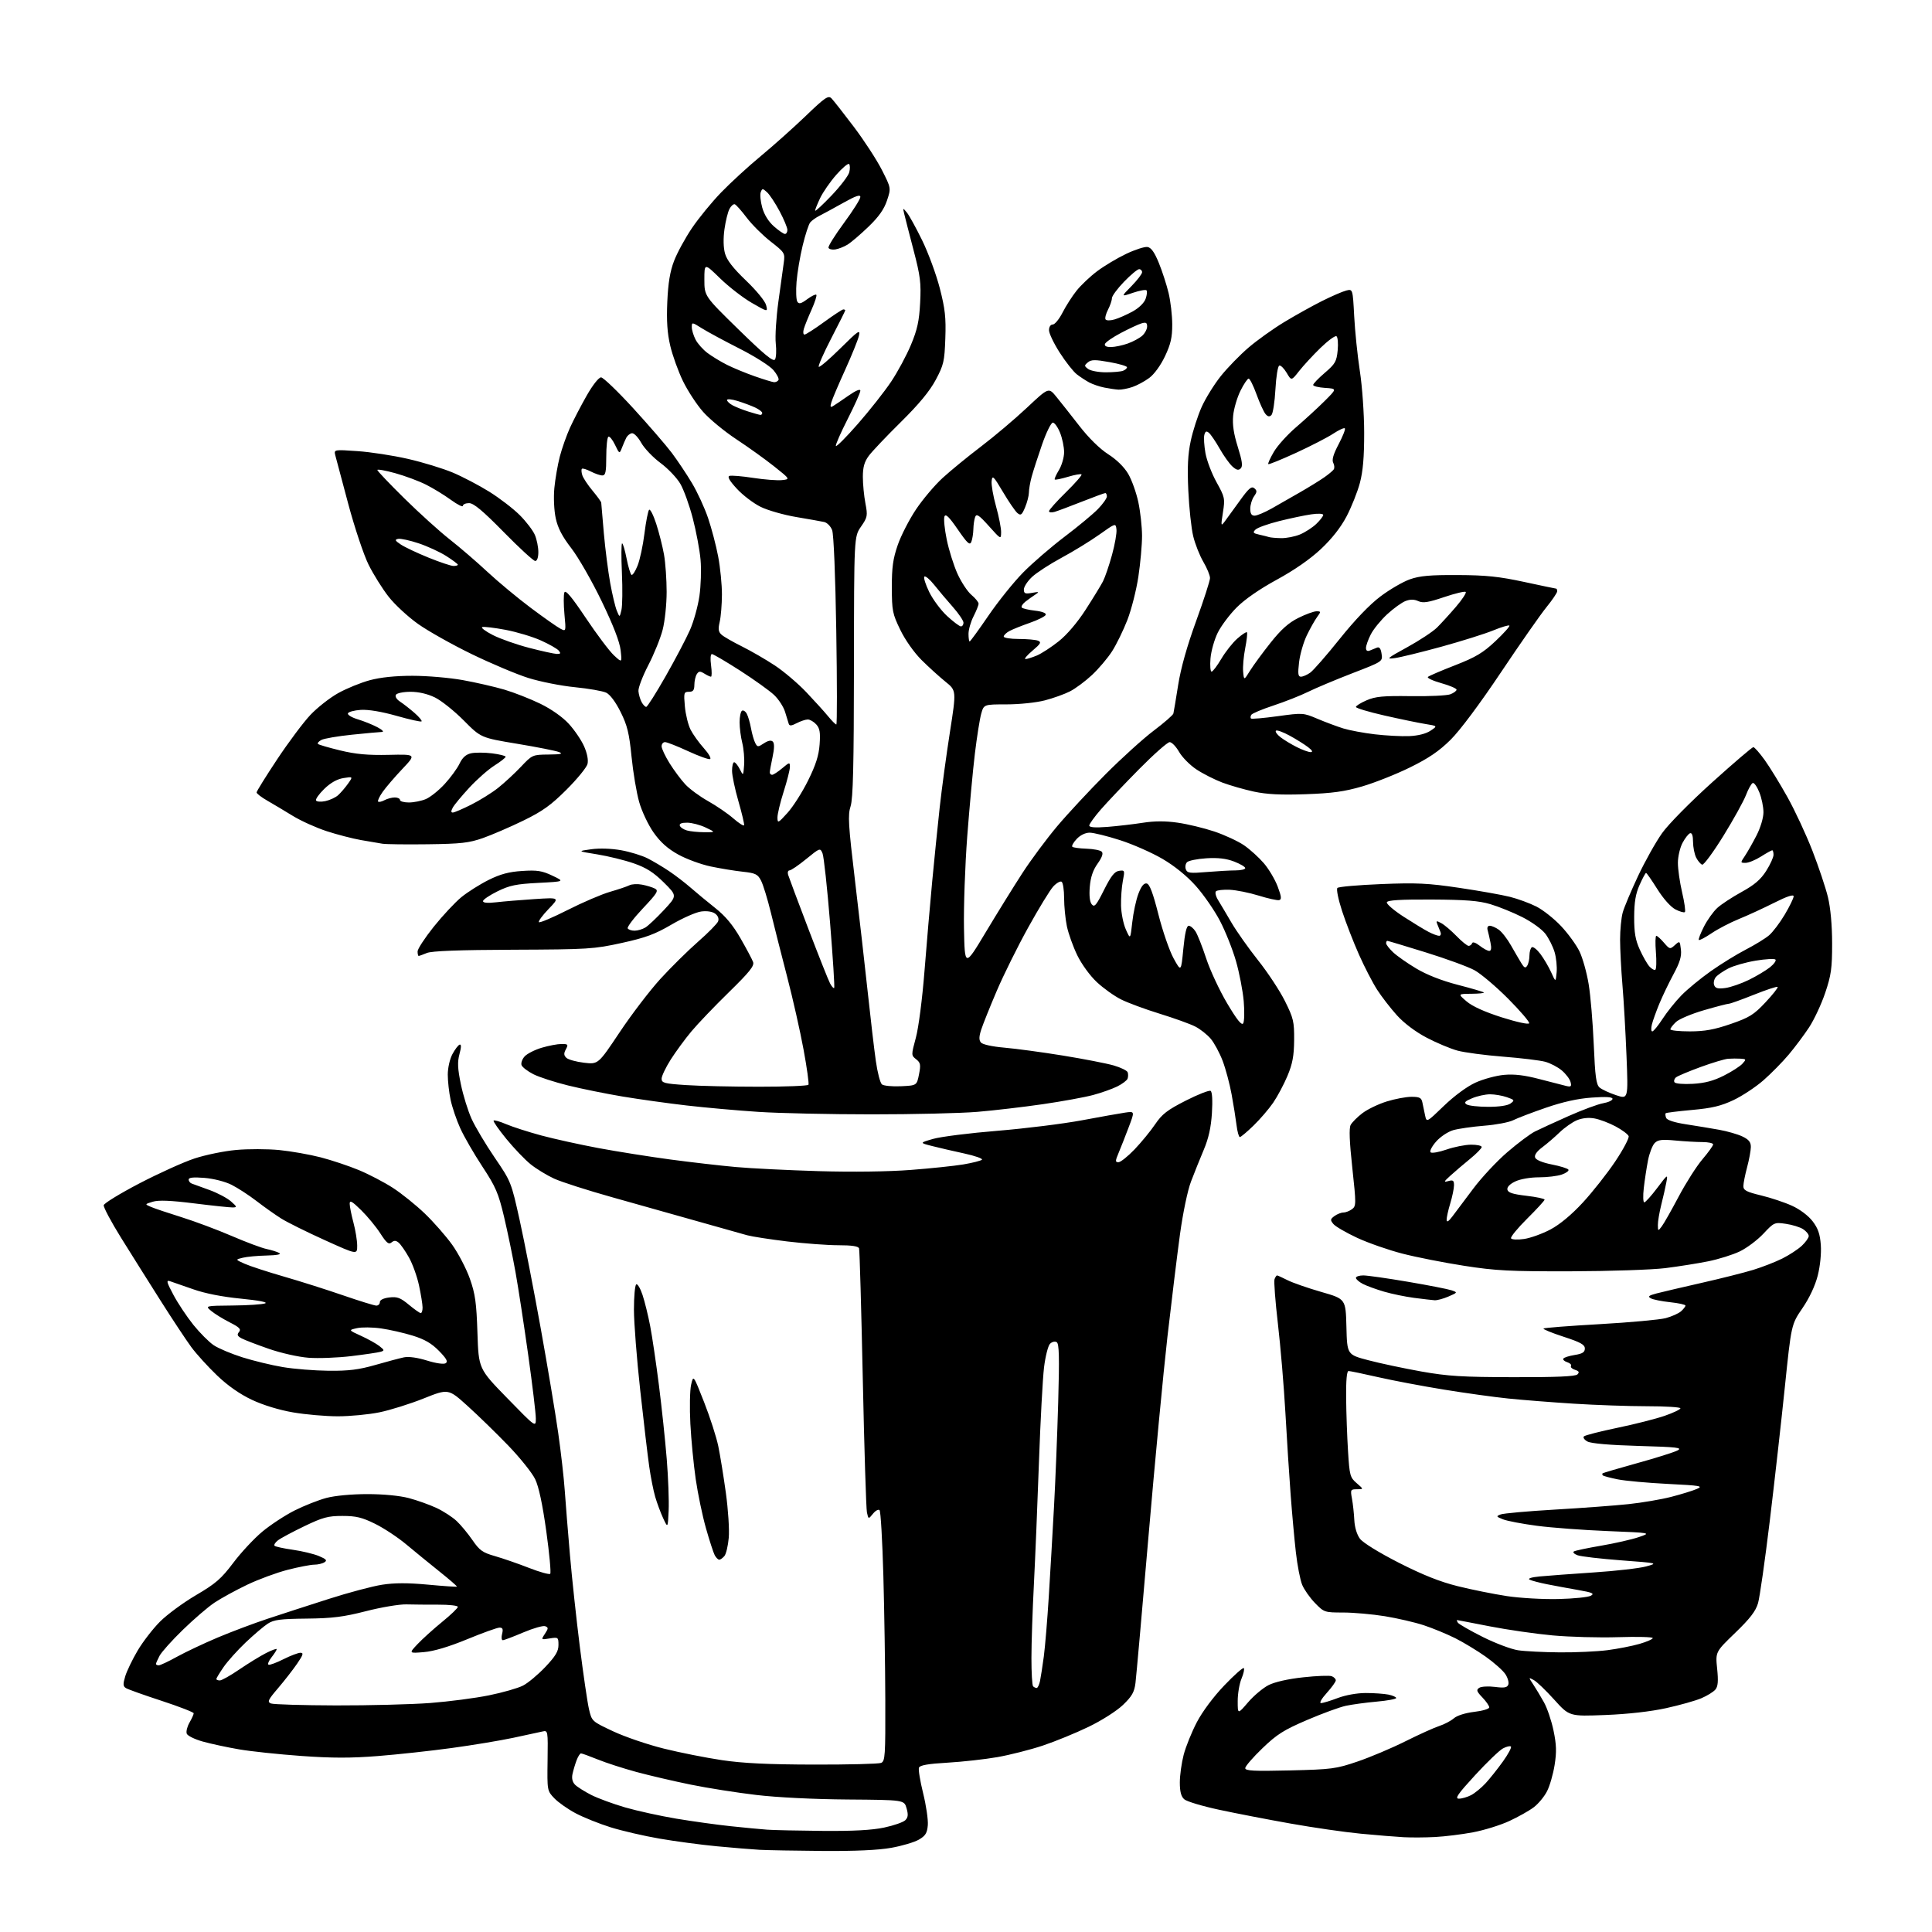 <?xml version="1.0" encoding="UTF-8" standalone="no"?>
<svg 
  version="1.1" 
  xmlns="http://www.w3.org/2000/svg" 
  xmlns:xlink="http://www.w3.org/1999/xlink" 
  xmlns:svg="http://www.w3.org/2000/svg"
  xmlns:rdf="http://www.w3.org/1999/02/22-rdf-syntax-ns#"
  xmlns:cc="http://creativecommons.org/ns#"
  xmlns:dc="http://purl.org/dc/elements/1.1/"
  viewBox="0 0 768 768"
  width="768"
  height="768"
>
<style>svg {background-color: white; }</style>"
<path stroke="none" fill="black" fill-rule="evenodd" d="M327.00,735.78C316.27,735.70 305.02,735.49 302.00,735.33C298.98,735.16 291.32,734.53 285.00,733.93C278.68,733.33 268.43,731.96 262.23,730.89C256.03,729.83 247.25,727.79 242.73,726.38C238.20,724.96 231.96,722.46 228.86,720.82C225.76,719.18 221.93,716.49 220.36,714.85C217.51,711.87 217.50,711.79 217.67,699.82C217.84,687.96 217.81,687.80 215.67,688.29C214.48,688.56 209.22,689.69 204.00,690.81C198.78,691.92 187.75,693.75 179.50,694.87C171.25,696.00 158.10,697.43 150.27,698.05C139.57,698.90 132.02,698.90 119.77,698.02C110.82,697.38 99.67,696.20 95.00,695.39C90.33,694.59 83.87,693.20 80.66,692.31C77.45,691.42 74.56,690.01 74.24,689.17C73.92,688.34 74.41,686.35 75.33,684.75C76.25,683.15 77.00,681.49 77.00,681.06C77.00,680.64 71.26,678.41 64.25,676.11C57.24,673.82 50.86,671.54 50.07,671.05C48.89,670.32 48.84,669.48 49.79,666.33C50.43,664.22 52.65,659.63 54.72,656.12C56.80,652.61 60.80,647.43 63.61,644.62C66.42,641.80 72.86,637.07 77.91,634.10C85.74,629.51 87.94,627.60 92.72,621.26C95.80,617.16 101.00,611.58 104.26,608.87C107.52,606.15 113.29,602.37 117.09,600.45C120.89,598.54 126.59,596.29 129.75,595.45C133.16,594.55 139.78,593.93 146.00,593.93C152.39,593.93 158.85,594.55 162.50,595.51C165.80,596.38 170.75,598.15 173.50,599.43C176.25,600.72 179.86,603.06 181.53,604.64C183.20,606.21 186.03,609.63 187.82,612.23C190.63,616.32 191.85,617.19 196.79,618.59C199.93,619.49 206.00,621.59 210.27,623.26C214.54,624.93 218.35,625.99 218.72,625.61C219.10,625.23 218.40,617.63 217.16,608.71C215.67,598.00 214.17,590.97 212.74,588.00C211.55,585.52 206.74,579.51 202.04,574.63C197.34,569.76 190.06,562.67 185.86,558.88C178.23,551.99 178.23,551.99 168.36,555.93C162.94,558.09 155.03,560.57 150.79,561.43C146.55,562.29 139.13,563.00 134.29,563.00C129.46,563.00 121.45,562.30 116.50,561.45C111.00,560.51 104.65,558.57 100.18,556.47C95.36,554.20 90.62,550.90 86.30,546.77C82.69,543.32 78.08,538.25 76.05,535.50C74.03,532.75 68.51,524.42 63.81,517.00C59.10,509.57 52.03,498.32 48.10,492.00C44.17,485.68 41.08,479.86 41.23,479.09C41.38,478.31 47.78,474.40 55.45,470.40C63.12,466.41 72.94,461.96 77.28,460.53C81.63,459.09 89.08,457.56 93.84,457.13C98.60,456.69 106.32,456.71 111.00,457.16C115.67,457.62 123.08,458.93 127.47,460.06C131.86,461.20 138.71,463.49 142.70,465.15C146.68,466.81 152.74,469.97 156.17,472.19C159.59,474.40 165.28,478.97 168.81,482.35C172.34,485.73 177.25,491.33 179.73,494.78C182.20,498.24 185.37,504.32 186.77,508.28C188.91,514.34 189.40,517.80 189.79,529.81C190.26,544.11 190.26,544.11 201.63,555.78C213.00,567.45 213.00,567.45 213.00,563.86C213.00,561.88 211.65,550.58 209.99,538.75C208.33,526.91 206.07,512.11 204.95,505.86C203.84,499.61 201.77,489.65 200.37,483.71C198.12,474.25 197.06,471.80 191.74,463.71C188.41,458.65 184.45,451.80 182.96,448.50C181.46,445.20 179.74,440.12 179.12,437.20C178.50,434.29 178.00,429.78 178.00,427.19C178.00,424.52 178.80,420.98 179.84,419.04C180.85,417.15 182.14,415.45 182.71,415.26C183.41,415.03 183.39,416.25 182.65,419.00C181.79,422.22 181.91,424.78 183.21,431.04C184.11,435.42 186.02,441.58 187.46,444.75C188.89,447.91 193.02,454.84 196.63,460.14C203.15,469.70 203.23,469.92 206.60,485.14C208.47,493.59 212.22,512.88 214.94,528.00C217.66,543.12 220.79,561.80 221.88,569.50C222.98,577.20 224.16,587.55 224.50,592.50C224.84,597.45 225.77,608.97 226.56,618.10C227.35,627.23 229.12,643.66 230.49,654.60C231.87,665.55 233.50,676.69 234.12,679.38C235.26,684.25 235.26,684.25 243.77,688.24C248.44,690.43 257.50,693.52 263.89,695.10C270.27,696.69 280.68,698.75 287.00,699.69C295.37,700.93 305.31,701.41 323.50,701.45C337.25,701.48 349.29,701.18 350.25,700.78C351.85,700.12 351.99,698.01 351.92,675.78C351.88,662.43 351.53,640.16 351.15,626.31C350.76,612.46 350.09,600.76 349.64,600.31C349.19,599.86 348.02,600.50 347.03,601.72C345.22,603.95 345.22,603.95 344.62,601.22C344.30,599.73 343.55,575.77 342.97,548.00C342.38,520.23 341.72,496.94 341.49,496.25C341.20,495.39 338.61,495.00 333.28,495.00C328.99,495.00 319.87,494.32 312.99,493.50C306.12,492.67 298.93,491.56 297.00,491.03C295.07,490.50 286.30,488.03 277.50,485.54C268.70,483.04 253.41,478.74 243.51,475.97C233.62,473.20 223.17,469.85 220.29,468.53C217.41,467.21 213.21,464.65 210.96,462.84C208.70,461.04 204.36,456.49 201.29,452.75C198.23,449.00 195.95,445.72 196.22,445.45C196.49,445.17 198.74,445.82 201.22,446.88C203.70,447.94 209.95,449.95 215.11,451.35C220.28,452.74 230.57,455.01 238.00,456.40C245.43,457.78 258.25,459.81 266.50,460.92C274.75,462.02 286.45,463.37 292.50,463.91C298.55,464.46 313.40,465.19 325.50,465.55C338.84,465.94 353.21,465.75 362.00,465.07C369.98,464.46 379.43,463.47 383.00,462.87C386.57,462.26 389.87,461.43 390.33,461.01C390.79,460.58 387.64,459.47 383.33,458.53C379.02,457.60 373.25,456.26 370.50,455.56C365.50,454.29 365.50,454.29 371.00,452.71C374.02,451.85 385.50,450.40 396.50,449.51C407.50,448.61 422.57,446.73 430.00,445.35C437.43,443.96 445.21,442.57 447.29,442.27C451.09,441.73 451.09,441.73 448.67,448.11C447.34,451.63 445.55,456.19 444.68,458.25C443.29,461.56 443.28,462.00 444.61,462.00C445.44,462.00 448.31,459.71 451.00,456.91C453.68,454.10 457.37,449.61 459.19,446.92C461.93,442.86 464.02,441.25 471.36,437.52C476.23,435.04 480.68,433.30 481.24,433.65C481.87,434.04 482.07,437.40 481.76,442.43C481.40,448.18 480.44,452.49 478.52,457.04C477.02,460.59 474.74,466.27 473.45,469.66C472.09,473.21 470.24,482.11 469.06,490.66C467.95,498.82 465.70,517.20 464.06,531.50C462.43,545.80 459.04,581.58 456.52,611.00C454.00,640.42 451.68,666.52 451.37,669.00C450.92,672.64 449.98,674.30 446.42,677.72C443.94,680.11 437.99,683.90 432.76,686.43C427.67,688.89 419.45,692.26 414.50,693.91C409.54,695.56 401.44,697.61 396.50,698.48C391.55,699.35 382.62,700.34 376.66,700.69C368.94,701.13 365.67,701.71 365.30,702.67C365.01,703.41 365.76,707.99 366.96,712.84C368.16,717.69 369.00,723.41 368.82,725.53C368.56,728.68 367.89,729.76 365.27,731.28C363.50,732.31 358.55,733.78 354.27,734.54C349.15,735.46 339.85,735.88 327.00,735.78zM570.50,730.24C566.65,730.45 561.02,730.48 558.00,730.32C554.98,730.16 547.33,729.53 541.00,728.93C534.67,728.33 522.08,726.51 513.00,724.89C503.93,723.28 491.10,720.80 484.50,719.38C477.90,717.96 471.71,716.10 470.75,715.24C469.51,714.15 469.00,712.19 469.00,708.56C469.00,705.73 469.69,700.78 470.53,697.55C471.37,694.32 473.73,688.49 475.77,684.59C477.98,680.37 482.38,674.47 486.66,670.00C490.60,665.88 494.10,662.77 494.43,663.10C494.76,663.42 494.35,665.32 493.51,667.31C492.68,669.31 492.00,673.31 492.01,676.22C492.01,681.50 492.01,681.50 496.11,676.72C498.37,674.08 502.03,671.01 504.25,669.87C506.75,668.60 511.99,667.41 518.03,666.76C523.38,666.17 528.50,665.98 529.38,666.32C530.27,666.66 531.00,667.40 531.00,667.97C531.00,668.53 529.37,670.80 527.38,673.00C525.32,675.28 524.35,677.00 525.13,677.00C525.89,677.00 528.87,676.10 531.76,675.00C534.85,673.83 539.44,673.00 542.89,673.00C546.11,673.00 550.16,673.28 551.88,673.62C553.59,673.97 555.00,674.58 555.00,674.99C555.00,675.39 551.51,676.04 547.25,676.42C542.99,676.80 537.48,677.55 535.00,678.08C532.52,678.61 525.58,681.15 519.57,683.73C510.32,687.69 507.60,689.41 501.82,694.97C498.07,698.57 495.00,702.13 495.00,702.86C495.00,703.94 498.40,704.11 512.75,703.77C529.39,703.37 531.07,703.15 539.63,700.24C544.66,698.53 553.21,694.92 558.63,692.21C564.06,689.50 570.14,686.75 572.15,686.10C574.15,685.45 576.76,684.07 577.94,683.05C579.22,681.94 582.51,680.91 586.05,680.49C589.32,680.11 592.00,679.31 592.00,678.71C592.00,678.10 590.77,676.33 589.27,674.76C586.97,672.36 586.77,671.75 588.02,670.93C588.83,670.40 591.64,670.24 594.25,670.57C597.96,671.05 599.12,670.86 599.57,669.67C599.89,668.84 599.37,666.97 598.42,665.52C597.47,664.07 593.95,660.94 590.60,658.56C587.24,656.18 581.79,652.88 578.47,651.21C575.15,649.55 569.52,647.23 565.97,646.06C562.41,644.89 555.45,643.28 550.50,642.47C545.55,641.67 538.10,641.01 533.95,641.00C526.55,641.00 526.34,640.93 522.75,637.25C520.74,635.19 518.44,631.92 517.64,630.00C516.84,628.08 515.71,622.23 515.12,617.00C514.53,611.77 513.59,601.42 513.04,594.00C512.48,586.58 511.54,571.95 510.96,561.50C510.37,551.05 509.03,535.18 507.99,526.23C506.94,517.28 506.34,509.29 506.65,508.48C506.96,507.66 507.41,507.00 507.65,507.00C507.88,507.00 509.75,507.85 511.79,508.88C513.83,509.92 519.87,512.02 525.22,513.56C534.94,516.35 534.94,516.35 535.22,527.43C535.50,538.50 535.50,538.50 544.00,540.73C548.67,541.96 558.12,543.96 565.00,545.19C575.56,547.06 581.25,547.42 601.70,547.45C618.67,547.49 626.24,547.16 627.05,546.35C627.92,545.48 627.68,545.03 626.09,544.53C624.92,544.16 624.21,543.47 624.50,543.00C624.79,542.53 624.12,541.85 623.00,541.50C621.88,541.15 621.19,540.50 621.46,540.06C621.73,539.62 623.77,538.97 625.98,538.62C629.06,538.13 630.00,537.53 630.00,536.05C630.00,534.52 628.27,533.56 621.53,531.37C616.87,529.85 613.28,528.38 613.56,528.11C613.83,527.83 623.90,527.05 635.92,526.37C647.94,525.69 659.74,524.61 662.14,523.98C664.54,523.34 667.29,522.11 668.25,521.25C669.21,520.39 670.00,519.37 670.00,518.99C670.00,518.60 667.27,518.00 663.92,517.65C660.58,517.30 657.11,516.60 656.22,516.10C654.92,515.37 655.39,514.98 658.54,514.15C660.72,513.58 668.80,511.69 676.50,509.94C684.20,508.20 693.42,505.87 697.00,504.77C700.58,503.67 705.75,501.65 708.50,500.28C711.25,498.91 714.74,496.62 716.25,495.21C717.76,493.79 719.00,492.05 719.00,491.34C719.00,490.63 717.99,489.40 716.75,488.60C715.51,487.81 712.43,486.85 709.89,486.49C705.39,485.83 705.19,485.92 700.97,490.42C698.60,492.95 694.37,496.12 691.58,497.46C688.78,498.80 683.12,500.57 679.00,501.40C674.88,502.23 667.23,503.44 662.00,504.10C656.77,504.75 639.90,505.32 624.50,505.36C600.16,505.42 594.61,505.14 582.00,503.17C574.02,501.93 563.00,499.76 557.50,498.34C552.00,496.93 543.90,494.10 539.50,492.06C535.10,490.01 530.84,487.54 530.04,486.56C528.74,484.98 528.79,484.63 530.48,483.39C531.53,482.63 533.11,482.00 534.00,482.00C534.89,482.00 536.42,481.41 537.41,480.69C539.12,479.44 539.13,478.71 537.56,464.21C536.43,453.80 536.22,448.45 536.91,447.17C537.46,446.15 539.55,444.05 541.57,442.51C543.59,440.97 547.93,438.88 551.21,437.86C554.49,436.84 558.93,436.00 561.07,436.00C564.30,436.00 565.04,436.38 565.42,438.25C565.67,439.49 566.15,441.79 566.49,443.37C567.10,446.23 567.10,446.23 573.97,439.60C578.08,435.64 583.12,431.92 586.48,430.38C589.58,428.96 594.70,427.57 597.86,427.28C601.98,426.91 606.00,427.39 612.05,428.98C616.70,430.20 621.48,431.43 622.68,431.71C624.51,432.13 624.78,431.86 624.31,430.09C624.01,428.93 622.44,426.87 620.83,425.51C619.23,424.16 616.24,422.60 614.20,422.06C612.17,421.51 604.65,420.60 597.50,420.04C590.35,419.48 582.20,418.40 579.39,417.64C576.58,416.88 571.05,414.56 567.10,412.48C562.68,410.16 558.16,406.76 555.31,403.61C552.77,400.80 549.22,396.21 547.42,393.41C545.62,390.61 542.36,384.31 540.19,379.41C538.01,374.51 535.00,366.75 533.50,362.16C531.98,357.50 531.16,353.45 531.64,352.97C532.11,352.49 539.92,351.81 549.00,351.44C563.08,350.87 567.62,351.08 580.00,352.92C587.98,354.10 597.08,355.71 600.23,356.51C603.39,357.30 608.11,359.04 610.74,360.37C613.36,361.70 617.78,365.19 620.55,368.14C623.33,371.09 626.63,375.63 627.89,378.24C629.14,380.85 630.78,386.70 631.52,391.24C632.27,395.78 633.17,406.56 633.54,415.19C634.08,427.95 634.51,431.14 635.85,432.30C636.76,433.08 639.69,434.45 642.38,435.34C647.25,436.97 647.25,436.97 646.56,419.73C646.18,410.25 645.46,397.55 644.94,391.50C644.43,385.45 644.02,377.35 644.01,373.50C644.01,369.65 644.48,364.80 645.06,362.72C645.64,360.64 648.39,354.11 651.16,348.22C653.94,342.32 658.23,334.67 660.69,331.21C663.22,327.64 671.85,318.89 680.65,310.96C689.17,303.28 696.52,297.00 696.98,297.00C697.44,297.00 699.47,299.31 701.50,302.13C703.53,304.96 707.60,311.59 710.55,316.88C713.50,322.17 717.96,331.74 720.45,338.15C722.94,344.56 725.73,352.89 726.64,356.65C727.67,360.96 728.29,367.77 728.30,375.00C728.30,384.93 727.93,387.62 725.54,394.70C724.02,399.20 721.13,405.37 719.14,408.40C717.14,411.44 713.50,416.30 711.05,419.21C708.61,422.12 704.11,426.70 701.05,429.38C698.00,432.07 692.63,435.62 689.12,437.29C684.13,439.65 680.55,440.51 672.64,441.22C667.08,441.73 662.35,442.31 662.14,442.53C661.93,442.74 662.00,443.56 662.31,444.35C662.66,445.26 665.55,446.21 670.18,446.92C674.21,447.54 680.14,448.52 683.37,449.10C686.60,449.68 690.76,450.87 692.62,451.76C695.17,452.97 696.00,454.00 695.99,455.94C695.98,457.35 695.31,460.98 694.50,464.00C693.69,467.02 693.02,470.40 693.02,471.50C693.01,473.15 694.24,473.80 700.05,475.20C703.92,476.13 709.48,477.99 712.40,479.33C715.55,480.77 718.87,483.28 720.55,485.48C722.70,488.29 723.49,490.58 723.80,494.91C724.04,498.28 723.54,503.26 722.58,507.06C721.55,511.10 719.29,515.93 716.51,520.00C712.07,526.50 712.07,526.50 709.49,551.50C708.07,565.25 705.37,589.22 703.49,604.77C701.61,620.32 699.52,634.95 698.85,637.27C697.93,640.45 695.68,643.38 689.77,649.08C681.91,656.66 681.91,656.66 682.59,663.31C683.10,668.29 682.93,670.38 681.90,671.62C681.15,672.53 678.65,674.08 676.35,675.06C674.06,676.05 667.75,677.82 662.34,679.01C656.16,680.37 647.17,681.38 638.17,681.74C623.84,682.30 623.84,682.30 617.83,675.64C614.52,671.97 610.86,668.46 609.69,667.84C607.57,666.70 607.57,666.70 609.49,669.60C610.54,671.20 612.45,674.37 613.73,676.66C615.02,678.95 616.74,684.02 617.55,687.93C618.72,693.52 618.81,696.43 617.98,701.63C617.40,705.26 616.05,709.95 614.97,712.05C613.90,714.16 611.54,717.01 609.73,718.39C607.93,719.77 603.54,722.24 599.97,723.89C596.41,725.54 589.90,727.56 585.50,728.38C581.10,729.20 574.35,730.04 570.50,730.24zM327.00,727.81C339.15,727.92 346.63,727.51 351.45,726.49C355.28,725.68 359.06,724.36 359.87,723.56C360.98,722.45 361.10,721.33 360.37,718.80C359.43,715.50 359.43,715.50 336.96,715.33C323.54,715.23 308.91,714.51 300.60,713.52C292.95,712.62 281.25,710.78 274.60,709.42C267.94,708.07 258.23,705.80 253.00,704.39C247.78,702.97 240.83,700.73 237.58,699.40C234.32,698.08 231.34,697.00 230.95,697.00C230.56,697.00 229.77,698.24 229.20,699.75C228.63,701.26 227.90,703.70 227.58,705.18C227.20,706.94 227.55,708.41 228.61,709.47C229.50,710.35 232.40,712.18 235.05,713.53C237.71,714.87 243.77,717.10 248.52,718.48C253.26,719.85 262.40,721.86 268.82,722.94C275.25,724.01 285.00,725.37 290.50,725.95C296.00,726.53 302.52,727.15 305.00,727.33C307.48,727.51 317.38,727.72 327.00,727.81zM579.95,715.00C581.13,715.00 583.31,714.36 584.80,713.59C586.28,712.81 588.89,710.67 590.58,708.84C592.27,707.00 595.36,703.12 597.45,700.20C599.53,697.29 600.96,694.63 600.62,694.28C600.28,693.94 598.84,694.28 597.44,695.03C596.03,695.79 591.03,700.59 586.34,705.70C579.43,713.23 578.21,715.00 579.95,715.00zM133.50,677.93C146.70,677.96 163.57,677.53 171.00,676.97C178.43,676.40 188.95,675.03 194.38,673.92C199.81,672.82 205.89,671.08 207.88,670.06C209.88,669.04 213.87,665.71 216.76,662.66C220.83,658.36 222.00,656.41 222.00,653.93C222.00,650.84 221.88,650.76 218.52,651.30C215.04,651.87 215.04,651.87 216.63,649.44C218.03,647.30 218.04,646.95 216.71,646.44C215.88,646.13 211.96,647.25 208.00,648.93C204.03,650.62 200.38,652.00 199.88,652.00C199.37,652.00 199.24,650.88 199.59,649.50C200.07,647.59 199.83,647.00 198.57,647.00C197.66,647.00 191.88,649.08 185.72,651.62C178.35,654.65 172.45,656.41 168.51,656.74C162.50,657.25 162.50,657.25 166.00,653.54C167.93,651.50 172.31,647.54 175.75,644.74C179.19,641.94 182.00,639.24 182.00,638.75C182.00,638.25 178.51,637.86 174.25,637.88C169.99,637.89 164.25,637.85 161.50,637.77C158.75,637.70 151.55,638.91 145.50,640.46C136.56,642.75 132.15,643.31 121.92,643.42C111.39,643.53 108.86,643.86 106.42,645.45C104.81,646.50 100.86,649.86 97.63,652.93C94.41,655.99 90.47,660.38 88.88,662.68C87.30,664.98 86.00,667.12 86.00,667.43C86.00,667.74 86.62,668.00 87.38,668.00C88.14,668.00 91.63,666.04 95.13,663.64C98.64,661.25 103.41,658.32 105.75,657.12C108.09,655.93 110.00,655.24 110.00,655.57C110.00,655.91 109.07,657.37 107.93,658.82C106.79,660.27 106.27,661.59 106.78,661.76C107.29,661.93 109.97,660.93 112.75,659.53C115.52,658.14 118.53,657.00 119.44,657.00C120.77,657.00 120.51,657.85 118.09,661.37C116.44,663.77 113.03,668.15 110.51,671.10C106.53,675.76 106.17,676.54 107.72,677.16C108.70,677.54 120.30,677.89 133.50,677.93zM412.09,671.00C412.50,671.00 413.10,669.76 413.42,668.25C413.73,666.74 414.41,662.35 414.93,658.50C415.44,654.65 416.34,643.85 416.92,634.50C417.50,625.15 418.43,609.17 418.98,599.00C419.54,588.83 420.29,570.11 420.65,557.40C421.16,539.42 421.03,534.14 420.06,533.54C419.36,533.10 418.19,533.38 417.40,534.17C416.63,534.94 415.56,539.16 415.02,543.54C414.49,547.92 413.57,565.00 412.99,581.50C412.41,598.00 411.50,619.83 410.98,630.00C410.45,640.17 410.01,653.26 410.01,659.08C410.00,664.90 410.30,669.97 410.67,670.33C411.03,670.70 411.67,671.00 412.09,671.00zM63.09,662.00C63.69,662.00 66.95,660.47 70.34,658.59C73.73,656.72 81.00,653.29 86.50,650.96C92.00,648.64 101.00,645.26 106.50,643.44C112.00,641.62 122.91,638.08 130.74,635.58C138.57,633.07 148.09,630.54 151.91,629.95C156.81,629.19 162.14,629.18 170.10,629.92C176.29,630.50 181.48,630.85 181.62,630.71C181.77,630.56 178.65,627.86 174.69,624.70C170.74,621.54 164.80,616.69 161.50,613.93C158.20,611.16 152.63,607.48 149.13,605.75C143.93,603.19 141.55,602.61 136.13,602.61C130.43,602.60 128.31,603.17 121.00,606.68C116.33,608.93 111.60,611.45 110.50,612.30C109.40,613.14 108.79,614.13 109.15,614.48C109.50,614.83 112.78,615.54 116.43,616.06C120.08,616.58 124.73,617.70 126.77,618.55C129.69,619.77 130.16,620.29 128.98,621.03C128.17,621.55 126.33,621.98 124.91,621.98C123.49,621.99 118.76,622.90 114.41,624.01C110.06,625.12 102.78,627.80 98.24,629.97C93.70,632.14 87.85,635.35 85.24,637.09C82.63,638.84 76.98,643.70 72.68,647.89C68.37,652.07 64.21,656.72 63.43,658.20C62.64,659.69 62.00,661.15 62.00,661.45C62.00,661.75 62.49,662.00 63.09,662.00zM620.00,656.84C626.33,656.90 634.88,656.50 639.00,655.97C643.12,655.43 648.86,654.31 651.75,653.47C654.64,652.63 657.00,651.59 657.00,651.15C657.00,650.72 650.81,650.56 643.25,650.80C635.69,651.04 623.95,650.72 617.17,650.10C610.39,649.48 599.14,647.85 592.17,646.49C585.20,645.12 579.36,644.01 579.19,644.00C579.02,644.00 579.17,644.46 579.52,645.03C579.87,645.59 584.28,648.13 589.33,650.67C594.37,653.20 600.75,655.61 603.50,656.01C606.25,656.42 613.67,656.79 620.00,656.84zM619.50,635.64C625.55,635.50 631.35,634.91 632.38,634.33C633.93,633.46 633.06,633.06 627.38,632.06C623.60,631.40 618.02,630.37 615.00,629.77C611.98,629.17 608.85,628.35 608.05,627.94C607.17,627.49 608.75,626.98 612.05,626.66C615.05,626.37 624.70,625.66 633.50,625.07C642.30,624.49 651.67,623.41 654.33,622.69C659.17,621.36 659.17,621.36 644.33,620.25C636.17,619.63 628.41,618.73 627.08,618.23C625.75,617.73 625.10,617.05 625.65,616.72C626.19,616.38 631.09,615.35 636.54,614.42C641.98,613.49 648.69,611.96 651.45,611.02C656.47,609.32 656.47,609.32 638.96,608.62C629.33,608.23 616.74,607.29 610.98,606.53C605.21,605.77 599.15,604.62 597.50,603.97C594.73,602.88 594.66,602.73 596.54,602.01C597.66,601.58 607.33,600.71 618.04,600.09C628.74,599.47 641.92,598.49 647.31,597.92C652.71,597.35 660.36,596.05 664.31,595.03C668.27,594.01 672.85,592.60 674.50,591.89C677.20,590.73 676.06,590.53 663.00,589.88C655.02,589.48 646.06,588.67 643.08,588.07C640.09,587.47 637.43,586.76 637.16,586.49C636.89,586.22 636.85,585.85 637.08,585.66C637.31,585.47 643.55,583.64 650.93,581.59C658.32,579.55 665.47,577.29 666.83,576.58C668.94,575.47 666.78,575.22 651.32,574.78C640.02,574.46 632.52,573.81 631.07,573.04C629.82,572.37 629.17,571.44 629.64,570.98C630.11,570.53 636.12,568.99 643.00,567.56C649.88,566.14 658.31,563.99 661.75,562.80C665.19,561.61 668.00,560.26 668.00,559.82C668.00,559.37 662.03,559.00 654.73,559.00C647.44,559.00 634.27,558.54 625.48,557.98C616.69,557.42 605.00,556.50 599.50,555.93C594.00,555.37 582.52,553.78 574.00,552.39C565.48,551.01 553.70,548.78 547.82,547.44C541.95,546.10 536.66,545.00 536.07,545.00C535.37,545.00 535.04,548.70 535.11,555.75C535.16,561.66 535.50,571.15 535.86,576.84C536.46,586.55 536.67,587.32 539.31,589.59C542.11,592.00 542.11,592.00 539.42,592.00C536.86,592.00 536.77,592.18 537.43,595.75C537.81,597.81 538.23,601.63 538.36,604.24C538.50,607.12 539.38,610.03 540.60,611.67C541.79,613.25 548.12,617.17 556.05,621.21C565.61,626.07 572.40,628.78 579.50,630.54C585.00,631.91 593.77,633.67 599.00,634.47C604.23,635.26 613.45,635.79 619.50,635.64zM285.91,620.00C285.45,620.00 284.64,619.20 284.11,618.21C283.59,617.23 282.02,612.39 280.62,607.46C279.22,602.53 277.40,593.77 276.56,588.00C275.72,582.22 274.76,572.32 274.43,566.00C274.10,559.67 274.23,552.70 274.72,550.50C275.62,546.50 275.62,546.50 279.89,557.38C282.24,563.37 284.78,571.24 285.53,574.88C286.28,578.52 287.64,586.90 288.55,593.50C289.46,600.10 289.98,608.10 289.69,611.29C289.41,614.47 288.64,617.73 287.97,618.54C287.30,619.34 286.38,620.00 285.91,620.00zM265.80,600.50C265.47,607.50 265.47,607.50 263.61,603.50C262.59,601.30 261.17,597.48 260.45,595.00C259.73,592.52 258.66,587.12 258.08,583.00C257.49,578.88 255.88,565.27 254.51,552.77C253.13,540.26 252.00,525.78 252.00,520.58C252.00,515.37 252.41,510.86 252.92,510.55C253.42,510.24 254.55,512.14 255.42,514.76C256.29,517.39 257.66,522.96 258.46,527.14C259.26,531.31 260.82,541.88 261.93,550.62C263.04,559.35 264.44,572.58 265.04,580.00C265.64,587.42 265.98,596.65 265.80,600.50zM130.64,544.90C138.56,544.98 142.60,544.48 149.14,542.61C153.74,541.29 158.87,539.92 160.55,539.57C162.43,539.17 165.93,539.66 169.71,540.83C173.27,541.94 176.37,542.39 177.15,541.91C178.16,541.28 177.52,540.09 174.51,537.01C171.58,534.01 168.82,532.41 164.05,530.93C160.48,529.83 154.80,528.54 151.43,528.06C148.05,527.58 143.77,527.54 141.90,527.96C138.50,528.73 138.50,528.73 143.50,531.01C146.25,532.26 149.53,534.09 150.79,535.06C152.85,536.68 152.90,536.89 151.29,537.36C150.30,537.65 145.07,538.42 139.65,539.08C134.23,539.73 126.58,540.03 122.65,539.73C118.62,539.42 111.72,537.87 106.86,536.18C102.10,534.53 97.24,532.66 96.04,532.02C94.35,531.11 94.12,530.56 95.01,529.49C95.93,528.38 95.20,527.63 91.32,525.66C88.66,524.31 85.36,522.28 83.99,521.14C81.50,519.07 81.50,519.07 92.50,518.96C98.55,518.91 104.36,518.52 105.40,518.11C106.58,517.65 102.90,516.94 95.73,516.23C88.37,515.51 81.48,514.16 76.83,512.51C72.80,511.09 68.65,509.65 67.61,509.31C65.99,508.78 66.19,509.57 68.96,514.77C70.74,518.11 74.30,523.45 76.87,526.65C79.45,529.84 83.07,533.48 84.93,534.73C86.79,535.99 91.93,538.15 96.34,539.55C100.76,540.94 108.00,542.70 112.44,543.44C116.87,544.19 125.06,544.84 130.64,544.90zM167.25,521.98C167.66,521.99 167.99,520.99 167.98,519.75C167.97,518.51 167.34,514.58 166.57,511.00C165.81,507.43 164.00,502.41 162.56,499.85C161.12,497.29 159.28,494.64 158.47,493.97C157.36,493.05 156.66,493.04 155.62,493.90C154.51,494.82 153.63,494.09 151.17,490.27C149.48,487.65 146.05,483.49 143.55,481.04C139.89,477.46 139.00,476.97 139.01,478.54C139.02,479.62 139.69,482.98 140.50,486.00C141.31,489.02 141.98,493.14 141.99,495.15C142.00,498.81 142.00,498.81 129.05,492.95C121.93,489.73 114.17,485.88 111.80,484.39C109.44,482.91 105.03,479.79 102.00,477.45C98.97,475.12 94.49,472.20 92.03,470.97C89.48,469.69 84.86,468.52 81.28,468.23C76.87,467.88 75.00,468.07 75.00,468.89C75.00,469.54 75.56,470.26 76.25,470.50C76.94,470.74 80.11,471.89 83.30,473.06C86.49,474.22 90.31,476.25 91.80,477.56C94.25,479.71 94.31,479.94 92.50,479.98C91.40,480.00 84.53,479.28 77.24,478.37C67.80,477.19 63.04,477.00 60.74,477.70C57.50,478.69 57.50,478.69 60.00,479.76C61.38,480.36 66.83,482.19 72.12,483.84C77.41,485.49 86.41,488.86 92.12,491.32C97.83,493.78 104.08,496.12 106.00,496.51C107.92,496.91 110.17,497.61 111.00,498.08C111.96,498.63 110.17,498.99 106.00,499.09C102.42,499.17 98.15,499.56 96.50,499.97C93.50,500.69 93.50,500.69 97.32,502.39C99.43,503.32 106.40,505.60 112.82,507.45C119.25,509.30 129.84,512.66 136.36,514.91C142.88,517.16 148.85,519.00 149.61,519.00C150.38,519.00 151.00,518.37 151.00,517.61C151.00,516.75 152.43,516.04 154.75,515.76C157.89,515.38 159.15,515.85 162.50,518.63C164.70,520.46 166.84,521.97 167.25,521.98zM570.28,516.87C569.30,516.80 565.66,516.38 562.19,515.93C558.72,515.48 553.33,514.37 550.21,513.46C547.08,512.55 543.28,511.16 541.76,510.38C540.24,509.59 539.00,508.51 539.00,507.97C539.00,507.44 540.32,507.00 541.94,507.00C543.55,507.00 551.54,508.14 559.69,509.53C567.83,510.91 575.62,512.44 577.00,512.91C579.48,513.77 579.47,513.79 575.78,515.39C573.74,516.27 571.26,516.94 570.28,516.87zM605.87,492.51C608.42,492.13 613.13,490.43 616.34,488.73C620.06,486.75 624.72,482.88 629.17,478.06C633.02,473.90 638.81,466.56 642.05,461.74C645.28,456.92 647.69,452.36 647.41,451.62C647.12,450.87 644.77,449.13 642.19,447.75C639.61,446.37 635.84,444.95 633.80,444.59C631.47,444.17 628.89,444.45 626.80,445.33C624.99,446.10 621.92,448.26 619.99,450.12C618.06,451.98 614.95,454.66 613.07,456.07C610.85,457.74 609.86,459.18 610.24,460.17C610.59,461.10 613.22,462.18 616.88,462.90C620.21,463.55 623.18,464.47 623.47,464.95C623.76,465.42 622.58,466.30 620.85,466.90C619.12,467.51 615.02,468.00 611.75,468.00C608.31,468.00 604.35,468.69 602.35,469.64C600.18,470.67 599.02,471.87 599.21,472.89C599.45,474.10 601.34,474.71 606.76,475.34C610.74,475.81 614.00,476.50 614.00,476.87C614.00,477.25 610.87,480.66 607.05,484.45C603.23,488.25 600.35,491.76 600.67,492.27C600.98,492.78 603.30,492.89 605.87,492.51zM660.58,487.50C661.42,486.40 664.44,481.07 667.30,475.66C670.16,470.25 674.41,463.58 676.75,460.83C679.09,458.08 681.00,455.42 681.00,454.92C681.00,454.41 679.09,454.00 676.75,453.99C674.41,453.99 669.55,453.71 665.95,453.37C660.65,452.87 659.08,453.06 657.77,454.37C656.87,455.27 655.68,458.36 655.11,461.25C654.55,464.14 653.79,469.09 653.43,472.25C653.07,475.41 653.16,477.98 653.63,477.95C654.11,477.93 656.42,475.36 658.77,472.24C662.97,466.67 663.02,466.64 662.39,470.04C662.04,471.94 661.13,475.96 660.37,478.96C659.62,481.96 659.01,485.56 659.03,486.96C659.06,489.44 659.10,489.46 660.58,487.50zM577.31,483.60C578.51,482.01 582.22,477.06 585.56,472.61C588.89,468.15 595.02,461.58 599.18,458.01C603.34,454.43 608.27,450.74 610.12,449.81C611.98,448.88 618.00,446.11 623.50,443.66C629.00,441.22 635.19,438.92 637.25,438.56C639.31,438.20 641.00,437.42 641.00,436.81C641.00,436.06 638.42,435.90 632.75,436.31C627.18,436.70 621.25,438.02 614.50,440.35C609.00,442.24 603.15,444.48 601.50,445.31C599.85,446.14 594.67,447.12 590.00,447.49C585.33,447.86 579.79,448.66 577.70,449.25C575.57,449.87 572.57,451.86 570.87,453.80C569.21,455.69 568.22,457.61 568.67,458.06C569.13,458.51 571.98,458.02 575.00,456.97C578.02,455.92 582.41,455.05 584.75,455.03C587.09,455.01 589.00,455.43 589.00,455.95C589.00,456.47 586.90,458.61 584.34,460.70C581.78,462.79 578.29,465.76 576.59,467.31C573.89,469.76 573.78,470.04 575.75,469.49C577.62,468.97 578.00,469.26 577.99,471.18C577.98,472.46 577.31,475.71 576.49,478.41C575.67,481.11 575.03,484.03 575.06,484.91C575.09,486.00 575.80,485.59 577.31,483.60zM492.86,452.00C492.46,452.00 491.86,449.86 491.54,447.25C491.22,444.64 490.34,439.12 489.58,435.00C488.83,430.88 487.23,424.91 486.03,421.73C484.83,418.56 482.70,414.61 481.30,412.94C479.90,411.28 477.12,409.08 475.12,408.06C473.13,407.04 466.77,404.75 461.00,402.97C455.22,401.19 448.30,398.63 445.62,397.28C442.93,395.93 438.60,392.84 436.00,390.40C433.29,387.87 429.96,383.29 428.23,379.73C426.57,376.31 424.71,371.12 424.10,368.20C423.50,365.29 423.00,360.25 423.00,357.01C423.00,353.77 422.55,350.84 422.00,350.50C421.46,350.16 419.96,351.02 418.68,352.40C417.41,353.77 412.92,361.11 408.72,368.70C404.51,376.29 398.87,387.68 396.18,394.00C393.48,400.32 390.73,407.20 390.05,409.29C389.15,412.07 389.11,413.43 389.93,414.41C390.58,415.20 394.42,416.04 399.27,416.46C403.79,416.85 414.25,418.26 422.50,419.60C430.75,420.94 439.83,422.71 442.67,423.52C445.51,424.34 448.03,425.57 448.27,426.25C448.51,426.94 448.49,428.08 448.23,428.79C447.97,429.50 446.12,430.89 444.13,431.88C442.13,432.87 437.80,434.41 434.50,435.29C431.20,436.18 422.20,437.82 414.50,438.94C406.80,440.06 395.10,441.43 388.50,441.98C381.90,442.53 363.00,442.98 346.50,442.97C330.00,442.97 309.75,442.53 301.50,441.99C293.25,441.45 280.43,440.31 273.00,439.45C265.57,438.59 254.10,436.99 247.50,435.89C240.90,434.78 231.14,432.81 225.81,431.49C220.49,430.18 214.28,428.16 212.01,427.01C209.75,425.85 207.64,424.24 207.33,423.42C207.02,422.60 207.56,421.04 208.54,419.95C209.52,418.87 212.59,417.31 215.35,416.49C218.11,415.67 221.65,415.00 223.22,415.00C225.81,415.00 225.97,415.19 224.94,417.12C224.06,418.75 224.11,419.52 225.15,420.51C225.89,421.21 229.04,422.08 232.14,422.45C237.79,423.12 237.79,423.12 246.34,410.31C251.04,403.26 258.32,393.74 262.51,389.14C266.70,384.55 273.44,377.90 277.47,374.36C281.51,370.83 285.10,367.18 285.46,366.25C285.86,365.19 285.43,364.04 284.30,363.20C283.20,362.37 281.05,362.03 278.75,362.33C276.69,362.59 271.37,364.94 266.94,367.53C260.41,371.36 256.67,372.75 247.19,374.83C236.10,377.27 233.90,377.41 204.00,377.53C182.42,377.61 171.61,378.02 169.68,378.83C168.14,379.47 166.67,380.00 166.43,380.00C166.20,380.00 166.00,379.20 166.00,378.21C166.00,377.23 168.89,372.81 172.42,368.39C175.96,363.98 180.89,358.70 183.37,356.66C185.86,354.62 190.74,351.54 194.20,349.81C198.90,347.47 202.29,346.56 207.58,346.22C213.54,345.83 215.45,346.13 219.58,348.09C224.50,350.42 224.50,350.42 214.00,350.96C205.17,351.41 202.58,351.95 197.75,354.32C194.59,355.88 192.00,357.63 192.00,358.21C192.00,358.91 193.82,359.06 197.25,358.67C200.14,358.33 207.00,357.76 212.50,357.40C222.50,356.75 222.50,356.75 218.06,361.35C215.62,363.89 213.90,366.24 214.24,366.58C214.58,366.92 219.73,364.73 225.68,361.72C231.63,358.70 239.20,355.46 242.50,354.51C245.80,353.56 249.27,352.39 250.21,351.91C251.15,351.43 253.40,351.31 255.21,351.66C257.02,352.00 259.31,352.70 260.31,353.21C261.90,354.02 261.34,354.96 255.53,361.12C251.91,364.96 249.21,368.53 249.53,369.05C249.85,369.57 251.10,369.98 252.31,369.96C253.51,369.95 255.41,369.38 256.52,368.71C257.64,368.05 260.95,364.93 263.88,361.79C269.21,356.08 269.21,356.08 263.86,350.78C259.80,346.77 256.90,344.93 251.94,343.20C248.33,341.94 241.80,340.34 237.44,339.63C229.50,338.35 229.50,338.35 235.02,337.59C238.36,337.13 243.07,337.29 246.96,337.99C250.50,338.63 255.22,340.08 257.45,341.22C259.68,342.35 263.52,344.64 266.00,346.31C268.48,347.97 272.35,350.95 274.61,352.92C276.86,354.89 281.26,358.52 284.38,361.00C288.36,364.15 291.35,367.74 294.37,373.00C296.73,377.12 298.99,381.36 299.37,382.42C299.92,383.94 297.95,386.40 289.75,394.42C284.07,399.96 277.36,406.98 274.84,410.00C272.31,413.02 268.62,418.07 266.62,421.20C264.63,424.34 263.00,427.76 263.00,428.80C263.00,430.49 264.07,430.77 272.75,431.34C278.11,431.70 291.14,431.99 301.69,431.99C312.25,432.00 321.10,431.64 321.37,431.21C321.64,430.77 320.77,424.48 319.43,417.24C318.10,409.99 315.16,396.96 312.90,388.28C310.64,379.60 307.73,368.10 306.42,362.73C305.11,357.36 303.36,351.66 302.53,350.06C301.21,347.50 300.32,347.07 295.26,346.52C292.09,346.18 286.35,345.24 282.50,344.43C278.65,343.62 272.83,341.48 269.57,339.67C265.39,337.35 262.52,334.78 259.81,330.94C257.69,327.92 255.13,322.52 254.08,318.81C253.03,315.13 251.67,307.03 251.05,300.81C250.12,291.47 249.36,288.37 246.71,283.04C244.76,279.11 242.52,276.10 241.00,275.36C239.62,274.70 234.00,273.71 228.50,273.17C223.00,272.63 214.68,270.97 210.00,269.50C205.32,268.02 195.20,263.75 187.50,260.01C179.80,256.27 170.23,250.89 166.24,248.07C162.24,245.24 156.95,240.36 154.49,237.21C152.02,234.07 148.43,228.32 146.50,224.44C144.58,220.56 140.97,209.76 138.47,200.44C135.96,191.12 133.65,182.42 133.31,181.09C132.71,178.68 132.71,178.68 142.10,179.33C147.27,179.68 156.30,181.07 162.18,182.42C168.05,183.76 176.05,186.21 179.96,187.85C183.87,189.49 190.41,192.92 194.51,195.47C198.61,198.03 204.06,202.22 206.62,204.78C209.19,207.35 211.90,210.91 212.64,212.69C213.39,214.48 214.00,217.53 214.00,219.47C214.00,221.61 213.51,223.00 212.76,223.00C212.08,223.00 206.44,217.83 200.23,211.50C191.88,203.00 188.28,200.00 186.46,200.00C185.11,200.00 184.00,200.49 184.00,201.09C184.00,201.68 181.86,200.61 179.25,198.71C176.64,196.80 172.18,194.08 169.34,192.65C166.50,191.22 160.99,189.17 157.09,188.09C153.19,187.01 150.00,186.44 150.00,186.83C150.00,187.22 154.84,192.30 160.75,198.13C166.66,203.95 174.77,211.28 178.77,214.42C182.77,217.56 189.52,223.36 193.77,227.33C198.02,231.29 205.78,237.73 211.00,241.64C216.22,245.55 221.52,249.27 222.76,249.91C225.02,251.08 225.02,251.08 224.37,244.12C224.02,240.29 224.01,236.42 224.35,235.52C224.81,234.34 227.20,237.19 232.90,245.69C237.25,252.19 242.26,258.85 244.04,260.50C247.27,263.50 247.27,263.50 246.71,258.49C246.34,255.16 243.80,248.59 239.17,238.99C235.33,231.02 229.91,221.55 227.12,217.95C223.48,213.23 221.74,209.88 220.91,206.00C220.25,202.94 220.01,197.77 220.36,194.05C220.70,190.45 221.68,184.80 222.53,181.50C223.39,178.20 225.22,173.03 226.59,170.00C227.97,166.97 230.95,161.24 233.22,157.25C235.62,153.04 238.02,150.01 238.93,150.01C239.79,150.02 245.55,155.55 251.72,162.29C257.89,169.04 264.79,177.02 267.05,180.03C269.31,183.04 272.92,188.44 275.07,192.04C277.22,195.63 280.10,201.88 281.47,205.93C282.85,209.97 284.66,216.87 285.49,221.25C286.32,225.63 286.99,232.43 286.98,236.36C286.96,240.29 286.57,245.17 286.09,247.20C285.41,250.13 285.57,251.20 286.87,252.34C287.76,253.13 291.43,255.23 295.00,257.00C298.57,258.78 304.43,262.17 308.02,264.54C311.60,266.91 317.23,271.69 320.53,275.17C323.83,278.65 327.74,282.96 329.20,284.75C330.67,286.54 332.13,288.00 332.45,288.00C332.77,288.00 332.76,271.24 332.43,250.75C332.08,228.83 331.41,212.36 330.79,210.74C330.22,209.22 328.79,207.76 327.62,207.50C326.46,207.25 321.47,206.36 316.54,205.53C311.61,204.70 305.24,202.89 302.39,201.49C299.55,200.10 295.28,196.86 292.92,194.29C289.99,191.12 289.05,189.48 289.97,189.18C290.71,188.93 294.96,189.28 299.41,189.97C303.86,190.65 309.00,191.05 310.83,190.85C314.15,190.50 314.15,190.50 307.67,185.34C304.10,182.51 297.34,177.66 292.64,174.57C287.95,171.47 282.03,166.59 279.50,163.72C276.96,160.85 273.36,155.34 271.48,151.47C269.61,147.61 267.34,141.31 266.44,137.47C265.25,132.42 264.93,127.61 265.26,120.00C265.60,112.42 266.35,107.88 267.96,103.70C269.18,100.50 272.37,94.65 275.04,90.70C277.71,86.74 282.95,80.33 286.70,76.46C290.44,72.59 297.55,66.07 302.50,61.98C307.45,57.88 315.45,50.73 320.29,46.09C327.90,38.77 329.26,37.84 330.50,39.07C331.28,39.86 335.29,44.96 339.40,50.40C343.52,55.85 348.53,63.56 350.56,67.55C354.23,74.79 354.23,74.79 352.60,79.69C351.44,83.18 349.33,86.18 345.24,90.12C342.08,93.16 338.34,96.36 336.93,97.23C335.51,98.10 333.30,98.97 332.02,99.16C330.74,99.35 329.53,99.04 329.34,98.48C329.14,97.91 331.91,93.48 335.49,88.62C339.07,83.77 342.00,79.13 342.00,78.31C342.00,77.23 340.18,77.85 335.25,80.61C331.54,82.69 327.31,84.99 325.86,85.72C324.40,86.45 322.71,87.65 322.09,88.39C321.47,89.13 320.11,93.29 319.07,97.62C318.02,101.95 316.93,108.44 316.64,112.03C316.35,115.63 316.49,119.17 316.94,119.90C317.59,120.96 318.41,120.76 320.87,118.94C322.58,117.68 324.21,116.88 324.50,117.17C324.79,117.46 323.94,120.13 322.61,123.10C321.28,126.07 319.89,129.51 319.53,130.75C319.16,131.99 319.29,133.00 319.80,133.00C320.32,133.00 323.83,130.75 327.60,128.00C331.37,125.25 334.80,123.00 335.23,123.00C335.65,123.00 336.00,123.17 336.00,123.37C336.00,123.57 333.50,128.57 330.44,134.48C327.39,140.39 325.15,145.48 325.47,145.81C325.80,146.13 329.67,142.82 334.09,138.45C341.26,131.35 342.05,130.82 341.43,133.50C341.05,135.15 338.59,141.22 335.97,147.00C333.34,152.78 330.87,158.57 330.49,159.88C329.94,161.72 330.09,162.07 331.14,161.43C331.89,160.98 334.64,159.12 337.25,157.30C340.26,155.20 342.00,154.48 342.00,155.33C342.00,156.07 339.74,161.11 336.98,166.54C334.22,171.96 332.10,176.79 332.26,177.28C332.42,177.77 336.37,173.81 341.03,168.48C345.69,163.16 351.62,155.63 354.22,151.75C356.82,147.87 360.37,141.27 362.11,137.10C364.64,131.06 365.39,127.63 365.77,120.40C366.19,112.47 365.86,109.77 363.14,99.40C361.43,92.86 359.76,86.38 359.44,85.00C358.86,82.55 358.88,82.54 360.50,84.50C361.41,85.60 364.15,90.58 366.59,95.57C369.03,100.56 372.17,109.11 373.58,114.57C375.69,122.77 376.08,126.24 375.78,134.50C375.46,143.65 375.14,145.05 371.97,151.00C369.56,155.51 365.33,160.63 358.09,167.78C352.36,173.43 346.62,179.48 345.34,181.22C343.60,183.58 343.00,185.71 343.00,189.56C343.00,192.40 343.45,197.12 344.01,200.05C344.96,205.04 344.85,205.61 342.26,209.35C339.50,213.34 339.50,213.34 339.46,264.92C339.42,304.26 339.11,317.45 338.12,320.51C336.99,324.00 337.22,327.79 339.87,350.01C341.54,364.03 343.83,384.05 344.95,394.50C346.07,404.95 347.51,417.22 348.16,421.76C348.80,426.31 349.89,430.49 350.58,431.06C351.26,431.63 354.66,431.96 358.13,431.80C364.44,431.50 364.44,431.50 365.32,427.07C366.07,423.23 365.92,422.44 364.18,421.07C362.20,419.51 362.20,419.45 364.07,412.50C365.15,408.53 366.63,397.07 367.50,386.00C368.35,375.27 369.72,359.30 370.55,350.50C371.38,341.70 372.73,328.43 373.54,321.00C374.36,313.57 376.19,300.07 377.61,291.00C380.19,274.50 380.19,274.50 375.85,271.00C373.46,269.07 369.19,265.20 366.37,262.40C363.36,259.40 359.85,254.44 357.89,250.40C354.78,243.99 354.54,242.78 354.52,233.50C354.50,225.55 354.98,222.10 356.86,216.67C358.15,212.92 361.42,206.55 364.12,202.51C366.82,198.48 371.60,192.82 374.75,189.95C377.90,187.07 384.75,181.46 389.99,177.48C395.22,173.51 403.40,166.59 408.18,162.11C416.85,153.96 416.85,153.96 419.92,157.73C421.61,159.80 425.73,165.01 429.06,169.30C432.81,174.13 437.18,178.42 440.52,180.56C443.88,182.70 446.90,185.67 448.49,188.39C449.90,190.80 451.71,195.86 452.51,199.64C453.31,203.41 453.97,209.43 453.98,213.00C453.98,216.57 453.33,223.88 452.52,229.23C451.72,234.58 449.74,242.34 448.14,246.47C446.53,250.60 443.80,256.19 442.07,258.89C440.34,261.59 436.75,265.83 434.10,268.31C431.45,270.79 427.51,273.72 425.33,274.83C423.16,275.94 418.64,277.56 415.30,278.42C411.93,279.30 405.16,280.00 400.15,280.00C391.09,280.00 391.09,280.00 390.04,283.75C389.46,285.81 388.34,292.90 387.54,299.50C386.74,306.10 385.37,320.95 384.49,332.50C383.62,344.05 383.04,360.47 383.20,369.00C383.50,384.49 383.50,384.49 391.89,370.50C396.51,362.80 403.06,352.23 406.46,347.00C409.85,341.77 416.04,333.45 420.20,328.50C424.37,323.55 433.05,314.22 439.48,307.77C445.92,301.32 454.55,293.50 458.67,290.41C462.78,287.31 466.28,284.26 466.44,283.64C466.60,283.01 467.45,277.90 468.34,272.28C469.40,265.58 471.86,256.83 475.48,246.89C478.51,238.54 481.00,230.85 481.00,229.79C481.00,228.72 479.81,225.82 478.34,223.33C476.88,220.83 475.07,216.25 474.32,213.15C473.56,210.04 472.69,201.88 472.37,195.00C471.94,185.66 472.19,180.66 473.34,175.24C474.20,171.25 476.15,165.18 477.69,161.75C479.23,158.33 482.64,152.82 485.28,149.51C487.92,146.21 492.88,141.11 496.29,138.19C499.71,135.26 506.10,130.69 510.50,128.03C514.90,125.36 521.66,121.60 525.51,119.67C529.37,117.74 533.70,115.86 535.13,115.50C537.74,114.85 537.74,114.85 538.31,125.67C538.62,131.63 539.63,141.45 540.56,147.50C541.51,153.65 542.27,164.45 542.28,172.00C542.29,181.71 541.81,187.32 540.57,192.00C539.61,195.57 537.24,201.53 535.30,205.24C532.98,209.66 529.46,214.14 525.10,218.24C520.83,222.25 514.53,226.63 507.57,230.42C500.76,234.13 494.80,238.25 491.60,241.47C488.80,244.28 485.40,248.81 484.06,251.53C482.72,254.25 481.43,258.84 481.19,261.73C480.95,264.63 481.15,266.99 481.63,266.98C482.11,266.97 483.85,264.67 485.50,261.88C487.15,259.08 490.01,255.46 491.86,253.84C493.70,252.21 495.42,251.09 495.67,251.34C495.93,251.60 495.62,254.44 494.99,257.66C494.35,260.87 493.99,265.08 494.17,267.00C494.50,270.50 494.50,270.50 496.93,266.58C498.27,264.43 501.94,259.43 505.09,255.47C509.26,250.22 512.24,247.56 516.10,245.64C519.01,244.19 522.26,243.00 523.32,243.00C525.14,243.00 525.15,243.12 523.59,245.25C522.68,246.49 520.84,249.75 519.50,252.51C518.17,255.26 516.77,260.10 516.40,263.26C515.86,267.86 516.01,269.00 517.14,269.00C517.92,269.00 519.57,268.29 520.80,267.42C522.04,266.56 527.33,260.51 532.55,253.98C538.62,246.41 544.48,240.29 548.78,237.07C552.47,234.29 557.75,231.23 560.50,230.27C564.39,228.90 568.60,228.53 579.50,228.59C590.72,228.64 595.96,229.19 605.89,231.33C612.70,232.80 618.44,234.00 618.64,234.00C618.84,234.00 619.00,234.48 619.00,235.07C619.00,235.65 617.07,238.50 614.72,241.39C612.37,244.28 604.23,255.93 596.63,267.29C588.25,279.81 580.39,290.34 576.66,294.04C572.08,298.58 567.94,301.40 560.50,305.06C555.00,307.77 546.45,311.16 541.50,312.61C534.42,314.67 529.61,315.34 519.00,315.71C509.21,316.06 503.57,315.77 498.50,314.69C494.65,313.86 488.98,312.24 485.89,311.08C482.81,309.91 478.18,307.57 475.61,305.86C473.03,304.16 469.93,301.02 468.71,298.89C467.49,296.76 465.81,295.01 464.96,295.01C464.12,295.00 458.65,299.84 452.81,305.75C446.97,311.66 440.12,318.88 437.60,321.78C435.07,324.69 433.00,327.56 433.00,328.16C433.00,328.91 435.31,329.08 440.25,328.70C444.24,328.38 450.54,327.65 454.25,327.07C458.89,326.34 463.23,326.32 468.11,327.02C472.02,327.57 478.60,329.16 482.73,330.54C486.85,331.93 492.16,334.39 494.53,336.02C496.89,337.64 500.43,340.86 502.41,343.16C504.38,345.46 506.85,349.63 507.90,352.42C509.41,356.45 509.52,357.56 508.47,357.81C507.73,357.98 504.06,357.17 500.32,356.01C496.57,354.85 491.40,353.81 488.83,353.70C486.27,353.59 483.80,353.86 483.36,354.31C482.92,354.75 483.30,356.33 484.22,357.81C485.13,359.29 487.53,363.33 489.54,366.78C491.56,370.23 496.33,376.98 500.14,381.78C503.96,386.58 508.75,393.85 510.79,397.95C514.18,404.75 514.49,406.10 514.44,413.45C514.38,419.74 513.81,422.85 511.79,427.67C510.37,431.07 507.80,435.88 506.10,438.36C504.39,440.85 500.88,444.93 498.29,447.44C495.71,449.95 493.27,452.00 492.86,452.00zM591.56,439.98C595.93,439.99 599.32,439.49 600.46,438.65C602.18,437.39 602.08,437.22 599.00,436.15C597.19,435.52 594.18,435.00 592.32,435.00C590.46,435.00 587.27,435.70 585.23,436.55C582.31,437.77 581.84,438.29 583.02,439.03C583.83,439.55 587.68,439.98 591.56,439.98zM672.91,430.84C677.72,430.56 681.14,429.66 685.27,427.57C688.41,425.99 691.72,423.86 692.64,422.84C694.22,421.10 694.18,420.99 691.90,420.84C690.58,420.76 688.38,420.77 687.00,420.87C685.62,420.96 680.67,422.45 676.00,424.16C671.33,425.87 666.94,427.71 666.26,428.25C665.58,428.79 665.30,429.67 665.64,430.22C665.98,430.78 669.15,431.05 672.91,430.84zM656.81,410.00C657.28,410.00 659.11,407.77 660.87,405.05C662.63,402.33 665.99,398.13 668.34,395.72C670.69,393.30 675.96,388.96 680.05,386.07C684.15,383.18 690.42,379.31 694.00,377.47C697.58,375.62 701.72,373.08 703.22,371.81C704.71,370.54 707.53,366.83 709.47,363.56C711.41,360.29 713.00,357.02 713.00,356.30C713.00,355.43 710.35,356.31 705.20,358.90C700.91,361.06 694.61,363.96 691.20,365.34C687.79,366.73 682.92,369.26 680.38,370.98C677.84,372.69 675.56,373.89 675.31,373.65C675.07,373.40 675.98,371.02 677.34,368.35C678.70,365.68 681.09,362.33 682.66,360.91C684.22,359.48 688.57,356.62 692.33,354.56C697.42,351.77 699.91,349.63 702.08,346.21C703.69,343.68 705.00,340.80 705.00,339.80C705.00,338.81 704.77,338.00 704.48,338.00C704.19,338.00 702.18,339.12 700.00,340.50C697.82,341.88 695.08,343.00 693.90,343.00C691.79,343.00 691.79,342.97 693.62,340.25C694.64,338.74 696.72,335.07 698.24,332.11C699.84,328.98 701.00,325.10 701.00,322.88C701.00,320.77 700.27,317.21 699.37,314.98C698.48,312.74 697.30,311.07 696.76,311.25C696.22,311.43 695.00,313.58 694.06,316.04C693.12,318.49 689.07,325.81 685.06,332.30C681.05,338.78 677.26,343.92 676.64,343.72C676.01,343.51 674.94,342.25 674.26,340.92C673.59,339.59 673.02,336.77 673.01,334.67C673.01,332.21 672.58,330.97 671.84,331.22C671.20,331.43 669.85,333.15 668.84,335.04C667.83,336.92 666.99,340.50 666.99,342.98C666.98,345.47 667.74,350.76 668.67,354.74C669.60,358.72 670.10,362.24 669.77,362.56C669.45,362.88 667.76,362.41 666.02,361.51C664.13,360.53 661.21,357.26 658.81,353.43C656.59,349.90 654.58,347.00 654.33,347.00C654.09,347.00 652.93,349.14 651.77,351.75C650.19,355.27 649.64,358.56 649.61,364.50C649.59,370.71 650.08,373.61 651.83,377.46C653.06,380.19 654.79,383.22 655.67,384.19C656.55,385.16 657.61,385.74 658.02,385.49C658.43,385.23 658.54,382.09 658.25,378.51C657.96,374.93 658.03,372.00 658.41,372.00C658.79,372.00 660.16,373.23 661.45,374.74C663.74,377.39 663.87,377.42 665.79,375.69C667.72,373.94 667.78,373.98 668.19,377.47C668.50,380.16 667.77,382.59 665.24,387.27C663.39,390.70 660.86,395.98 659.61,399.00C658.36,402.03 657.03,405.74 656.65,407.25C656.27,408.76 656.34,410.00 656.81,410.00zM671.75,409.99C677.70,409.98 681.47,409.29 688.00,407.04C695.43,404.47 697.17,403.39 701.81,398.44C704.73,395.33 706.90,392.57 706.64,392.31C706.38,392.05 702.14,393.45 697.21,395.42C692.28,397.39 687.80,399.00 687.24,399.00C686.68,399.00 682.24,400.15 677.36,401.57C672.49,402.98 667.49,405.08 666.25,406.24C665.01,407.40 664.00,408.72 664.00,409.17C664.00,409.63 667.49,409.99 671.75,409.99zM494.18,406.81C494.65,406.09 494.75,402.12 494.40,398.00C494.04,393.88 492.66,386.70 491.32,382.05C489.99,377.40 487.12,370.20 484.95,366.05C482.78,361.90 478.48,355.67 475.38,352.20C471.83,348.22 466.95,344.26 462.13,341.43C457.93,338.97 450.33,335.61 445.24,333.98C440.14,332.34 434.71,331.00 433.16,331.00C431.46,331.00 429.43,331.98 428.00,333.50C426.71,334.87 425.93,336.26 426.26,336.60C426.60,336.93 429.13,337.28 431.90,337.37C434.67,337.46 437.39,337.99 437.95,338.55C438.64,339.24 438.11,340.77 436.32,343.30C434.47,345.89 433.52,348.70 433.21,352.51C432.91,356.05 433.20,358.53 434.00,359.50C435.06,360.77 435.81,359.88 438.87,353.75C441.64,348.22 443.06,346.42 444.85,346.17C447.12,345.85 447.17,345.99 446.35,350.17C445.88,352.55 445.56,356.98 445.63,360.00C445.70,363.02 446.56,367.30 447.55,369.50C449.33,373.50 449.33,373.50 450.10,366.56C450.52,362.75 451.62,357.66 452.54,355.26C453.69,352.25 454.71,350.99 455.83,351.20C456.99,351.43 458.29,354.86 460.49,363.51C462.16,370.10 464.87,377.95 466.51,380.94C469.50,386.38 469.50,386.38 470.39,377.19C470.99,370.99 471.68,368.00 472.52,368.00C473.21,368.00 474.43,369.01 475.23,370.25C476.03,371.49 477.95,376.32 479.48,381.00C481.02,385.68 484.76,393.69 487.79,398.81C491.68,405.36 493.57,407.73 494.18,406.81zM607.87,406.77C608.07,406.22 604.29,401.81 599.47,396.96C594.64,392.12 588.62,387.03 586.10,385.66C583.57,384.28 574.85,381.10 566.73,378.58C558.60,376.06 551.74,374.00 551.48,374.00C551.21,374.00 551.00,374.43 551.00,374.96C551.00,375.49 552.24,377.09 553.75,378.52C555.26,379.96 559.42,382.88 563.00,385.01C567.14,387.49 573.11,389.83 579.44,391.47C584.90,392.88 589.59,394.26 589.85,394.52C590.12,394.78 587.90,395.02 584.92,395.04C579.50,395.08 579.50,395.08 583.00,398.08C585.27,400.03 590.18,402.25 597.00,404.42C603.00,406.32 607.66,407.33 607.87,406.77zM331.60,392.74C331.84,392.50 331.10,380.87 329.97,366.90C328.84,352.93 327.49,340.48 326.97,339.23C326.04,336.99 325.96,337.01 320.47,341.48C317.42,343.97 314.44,346.00 313.84,346.00C313.25,346.00 313.00,346.79 313.29,347.75C313.58,348.71 317.18,358.32 321.29,369.11C325.41,379.89 329.31,389.72 329.97,390.94C330.63,392.17 331.36,392.98 331.60,392.74zM685.84,392.75C687.93,392.47 692.12,391.02 695.16,389.54C698.19,388.05 701.98,385.79 703.59,384.51C705.19,383.23 706.17,381.85 705.77,381.44C705.36,381.03 701.84,381.23 697.93,381.87C694.02,382.52 689.15,383.90 687.10,384.95C685.04,386.00 682.78,387.56 682.07,388.41C681.36,389.27 681.06,390.71 681.41,391.62C681.89,392.88 682.92,393.14 685.84,392.75zM618.79,386.50C618.99,384.30 618.63,380.70 617.98,378.50C617.33,376.30 615.69,373.03 614.34,371.23C612.95,369.40 608.89,366.46 605.12,364.56C601.41,362.69 595.71,360.38 592.44,359.42C587.85,358.06 582.56,357.65 569.09,357.58C556.66,357.52 551.57,357.83 551.29,358.67C551.07,359.31 554.05,361.87 557.90,364.37C561.76,366.86 566.26,369.60 567.91,370.45C569.55,371.30 571.42,372.00 572.06,372.00C572.69,372.00 572.94,371.32 572.61,370.50C572.27,369.68 571.71,368.27 571.35,367.38C570.79,365.99 571.01,365.93 572.92,366.96C574.15,367.61 576.86,369.92 578.96,372.07C581.05,374.23 583.23,376.00 583.80,376.00C584.37,376.00 584.99,375.52 585.19,374.93C585.40,374.30 586.64,374.71 588.18,375.93C589.63,377.07 591.34,378.00 591.99,378.00C592.78,378.00 592.95,376.94 592.50,374.75C592.15,372.96 591.63,370.71 591.36,369.75C591.06,368.71 591.41,368.00 592.21,368.00C592.95,368.00 594.55,368.70 595.76,369.55C596.98,370.40 599.17,373.21 600.63,375.80C602.10,378.38 603.95,381.57 604.76,382.88C605.91,384.77 606.40,384.98 607.09,383.88C607.58,383.12 607.98,381.29 607.98,379.81C607.99,378.33 608.42,376.86 608.93,376.54C609.45,376.22 610.98,377.43 612.34,379.23C613.69,381.03 615.62,384.30 616.61,386.50C618.41,390.50 618.41,390.50 618.79,386.50zM479.68,346.64C483.87,346.29 489.03,346.00 491.15,346.00C493.27,346.00 495.00,345.59 495.00,345.08C495.00,344.58 492.99,343.40 490.54,342.46C487.41,341.27 484.14,340.89 479.55,341.18C475.95,341.41 472.49,342.11 471.87,342.73C471.25,343.35 471.03,344.64 471.39,345.58C471.96,347.07 473.03,347.21 479.68,346.64zM170.00,335.61C161.47,335.72 153.38,335.62 152.00,335.39C150.62,335.16 146.80,334.51 143.50,333.94C140.20,333.36 134.07,331.78 129.87,330.41C125.68,329.04 119.60,326.30 116.37,324.31C113.14,322.33 108.59,319.61 106.25,318.27C103.91,316.93 102.00,315.46 102.00,315.00C102.00,314.55 105.68,308.63 110.18,301.84C114.69,295.05 120.63,287.11 123.39,284.18C126.16,281.26 131.14,277.35 134.46,275.51C137.78,273.66 143.43,271.36 147.00,270.40C151.25,269.25 157.13,268.64 164.00,268.64C169.78,268.64 178.78,269.41 184.00,270.36C189.22,271.30 196.65,273.01 200.50,274.14C204.35,275.28 210.75,277.79 214.73,279.72C219.14,281.87 223.56,284.97 226.07,287.69C228.33,290.14 231.08,294.18 232.18,296.66C233.42,299.48 233.93,302.13 233.54,303.70C233.19,305.08 229.44,309.67 225.20,313.90C218.98,320.11 215.67,322.48 208.00,326.22C202.78,328.76 195.57,331.87 192.00,333.13C186.44,335.08 183.25,335.44 170.00,335.61zM280.00,330.82C284.50,330.84 284.50,330.84 280.50,328.95C278.30,327.90 275.00,327.04 273.17,327.03C270.98,327.01 269.97,327.42 270.24,328.22C270.46,328.89 271.74,329.75 273.07,330.12C274.41,330.50 277.52,330.81 280.00,330.82zM295.79,328.04C295.94,327.62 294.93,323.34 293.54,318.53C292.14,313.71 291.00,308.25 291.00,306.39C291.00,304.52 291.38,303.00 291.84,303.00C292.30,303.00 293.31,304.24 294.07,305.75C295.47,308.50 295.47,308.50 295.80,304.05C295.98,301.60 295.65,297.69 295.07,295.35C294.48,293.02 294.00,289.32 294.00,287.12C294.00,284.92 294.43,282.85 294.95,282.53C295.47,282.21 296.33,282.75 296.86,283.74C297.39,284.73 298.15,287.33 298.54,289.52C298.94,291.71 299.69,294.32 300.20,295.32C301.09,297.03 301.29,297.04 303.68,295.47C305.36,294.37 306.55,294.15 307.21,294.81C307.87,295.47 307.84,297.53 307.10,300.95C306.50,303.78 306.00,306.53 306.00,307.05C306.00,307.57 306.42,308.00 306.92,308.00C307.43,308.00 309.23,306.83 310.92,305.41C313.85,302.95 314.00,302.92 314.00,304.87C314.00,306.00 312.88,310.43 311.51,314.71C310.14,319.00 309.04,323.62 309.05,325.00C309.08,327.35 309.32,327.24 313.08,323.08C315.27,320.65 318.94,314.89 321.22,310.28C324.29,304.09 325.49,300.33 325.81,295.91C326.16,291.16 325.88,289.52 324.47,287.96C323.49,286.88 321.97,286.00 321.10,286.01C320.22,286.01 318.24,286.67 316.70,287.47C314.59,288.57 313.82,288.63 313.53,287.71C313.32,287.05 312.66,284.89 312.06,282.93C311.45,280.96 309.51,277.97 307.73,276.28C305.95,274.59 299.88,270.24 294.23,266.60C288.57,262.97 283.52,260.00 282.99,260.00C282.44,260.00 282.30,261.87 282.66,264.50C282.99,266.98 282.98,269.00 282.62,269.00C282.27,269.00 281.07,268.44 279.96,267.75C278.29,266.72 277.77,266.76 276.98,268.00C276.46,268.82 276.02,270.74 276.02,272.25C276.00,274.39 275.52,275.00 273.86,275.00C271.86,275.00 271.76,275.38 272.25,280.84C272.54,284.05 273.57,288.21 274.53,290.09C275.49,291.96 277.86,295.27 279.81,297.44C281.75,299.61 282.85,301.55 282.24,301.75C281.63,301.96 277.67,300.52 273.43,298.56C269.19,296.60 265.11,295.00 264.36,295.00C263.61,295.00 263.00,295.75 263.00,296.66C263.00,297.58 264.43,300.61 266.17,303.41C267.92,306.21 270.73,309.99 272.42,311.80C274.11,313.62 278.19,316.62 281.50,318.47C284.80,320.32 289.30,323.40 291.50,325.32C293.70,327.24 295.63,328.46 295.79,328.04zM179.99,323.00C180.58,323.00 183.86,321.60 187.28,319.88C190.70,318.17 195.53,315.16 198.00,313.20C200.47,311.24 204.55,307.47 207.06,304.82C211.57,300.05 211.69,300.00 218.06,299.94C222.98,299.89 223.96,299.66 222.23,298.96C220.98,298.46 213.48,296.97 205.57,295.66C191.17,293.27 191.17,293.27 184.34,286.39C180.58,282.60 175.43,278.49 172.89,277.25C169.95,275.82 166.44,275.00 163.20,275.00C160.37,275.00 157.79,275.52 157.39,276.18C156.96,276.88 157.64,278.00 159.06,278.93C160.37,279.79 162.94,281.80 164.76,283.38C166.58,284.97 167.85,286.49 167.58,286.76C167.31,287.03 162.83,286.04 157.64,284.56C151.70,282.88 146.41,282.00 143.42,282.19C140.80,282.36 138.50,282.99 138.30,283.58C138.10,284.18 139.87,285.24 142.22,285.94C144.57,286.65 148.07,288.05 150.00,289.07C151.93,290.08 152.76,290.93 151.86,290.96C150.95,290.98 145.59,291.47 139.94,292.05C134.29,292.63 128.80,293.57 127.75,294.14C126.69,294.70 126.09,295.42 126.40,295.73C126.72,296.05 130.69,297.21 135.24,298.31C141.44,299.81 146.24,300.25 154.49,300.07C165.47,299.82 165.47,299.82 159.95,305.66C156.91,308.87 153.38,312.99 152.10,314.81C150.83,316.63 150.02,318.35 150.31,318.64C150.59,318.93 151.74,318.68 152.85,318.08C153.96,317.49 155.80,317.00 156.93,317.00C158.07,317.00 159.00,317.45 159.00,318.00C159.00,318.55 160.59,319.00 162.53,319.00C164.47,319.00 167.51,318.39 169.28,317.65C171.05,316.90 174.42,314.21 176.76,311.66C179.11,309.11 181.77,305.46 182.68,303.55C183.83,301.14 185.22,299.89 187.27,299.44C188.88,299.09 192.64,299.10 195.60,299.47C198.57,299.84 201.00,300.45 201.00,300.82C201.00,301.19 199.00,302.76 196.55,304.31C194.11,305.85 189.61,309.81 186.57,313.10C183.52,316.40 180.55,319.97 179.98,321.05C179.24,322.42 179.25,323.00 179.99,323.00zM129.35,318.45C131.08,318.08 133.34,317.04 134.36,316.14C135.38,315.24 137.15,313.19 138.29,311.59C140.36,308.68 140.36,308.68 136.51,309.30C133.96,309.72 131.38,311.18 128.87,313.63C126.79,315.66 125.33,317.73 125.64,318.22C125.94,318.71 127.61,318.82 129.35,318.45zM521.00,298.98C522.00,298.96 521.67,298.31 520.00,297.02C518.62,295.95 515.33,293.89 512.68,292.44C510.03,290.99 507.56,290.10 507.20,290.47C506.83,290.84 507.65,292.00 509.01,293.05C510.38,294.11 513.30,295.88 515.50,296.98C517.70,298.09 520.17,298.99 521.00,298.98zM560.13,292.62C563.67,292.47 566.82,291.69 568.63,290.48C571.50,288.58 571.50,288.58 566.50,287.78C563.75,287.33 556.44,285.82 550.25,284.41C544.06,283.00 539.00,281.48 539.00,281.03C539.00,280.58 540.91,279.39 543.25,278.38C546.76,276.86 549.80,276.57 560.78,276.73C568.09,276.84 575.18,276.50 576.53,275.99C577.89,275.47 579.00,274.65 579.00,274.16C579.00,273.67 576.25,272.49 572.88,271.55C569.52,270.60 567.16,269.49 567.63,269.07C568.11,268.65 572.98,266.56 578.47,264.43C586.63,261.24 589.52,259.52 594.47,254.86C597.78,251.74 600.27,248.96 600.00,248.68C599.73,248.40 596.80,249.28 593.50,250.63C590.20,251.98 580.98,254.87 573.00,257.07C565.02,259.26 556.70,261.30 554.50,261.60C550.85,262.11 551.27,261.73 559.37,257.29C564.25,254.61 569.59,251.09 571.24,249.46C572.88,247.83 576.26,244.13 578.75,241.23C581.25,238.32 583.00,235.66 582.64,235.31C582.29,234.96 578.44,235.88 574.08,237.35C567.75,239.49 565.69,239.82 563.80,238.96C562.16,238.21 560.62,238.19 558.73,238.91C557.24,239.48 553.95,241.85 551.42,244.18C548.90,246.51 545.97,250.10 544.92,252.17C543.86,254.23 543.00,256.66 543.00,257.57C543.00,258.63 543.53,259.00 544.50,258.61C545.33,258.27 546.62,257.75 547.38,257.44C548.32,257.06 548.90,257.83 549.20,259.92C549.65,262.97 549.65,262.97 537.57,267.63C530.93,270.20 523.02,273.52 520.00,275.01C516.98,276.50 510.79,278.94 506.26,280.44C501.73,281.93 497.75,283.60 497.41,284.15C497.07,284.69 497.02,285.35 497.28,285.62C497.55,285.88 502.32,285.47 507.89,284.70C517.89,283.33 518.08,283.34 523.76,285.75C526.92,287.08 531.52,288.80 534.00,289.57C536.48,290.33 542.10,291.38 546.50,291.90C550.90,292.42 557.03,292.74 560.13,292.62zM256.88,281.00C257.32,281.00 260.81,275.49 264.64,268.75C268.47,262.01 272.81,253.76 274.28,250.42C275.75,247.08 277.44,241.00 278.03,236.92C278.62,232.84 278.83,226.35 278.48,222.50C278.14,218.65 276.75,211.24 275.39,206.03C274.04,200.82 271.80,194.63 270.42,192.28C269.04,189.93 265.50,186.21 262.54,184.03C259.58,181.84 256.13,178.23 254.88,175.99C253.59,173.70 251.97,172.06 251.15,172.22C250.36,172.37 249.37,173.18 248.96,174.00C248.54,174.82 247.76,176.62 247.23,178.00C246.25,180.50 246.25,180.50 244.46,176.79C243.48,174.75 242.29,173.32 241.84,173.60C241.38,173.89 241.00,177.47 241.00,181.56C241.00,187.61 240.71,189.00 239.45,189.00C238.60,189.00 236.53,188.29 234.86,187.43C233.18,186.56 231.59,186.08 231.32,186.35C231.04,186.63 231.11,187.77 231.47,188.90C231.83,190.03 233.67,192.81 235.56,195.07C237.45,197.34 239.00,199.48 239.00,199.84C239.01,200.21 239.47,205.68 240.04,212.00C240.60,218.32 241.75,227.23 242.57,231.79C243.40,236.35 244.58,241.30 245.20,242.79C246.32,245.50 246.32,245.50 247.03,242.50C247.42,240.85 247.51,234.21 247.22,227.75C246.93,221.29 246.96,216.00 247.30,216.00C247.63,216.00 248.43,218.71 249.08,222.02C249.74,225.34 250.61,228.26 251.03,228.52C251.45,228.78 252.54,227.12 253.45,224.83C254.37,222.54 255.60,216.81 256.18,212.09C256.77,207.36 257.60,203.12 258.02,202.66C258.43,202.20 259.70,204.67 260.84,208.16C261.97,211.65 263.37,217.17 263.95,220.43C264.53,223.70 265.00,230.38 265.00,235.29C265.00,240.20 264.29,246.98 263.41,250.36C262.54,253.74 259.97,260.07 257.71,264.43C255.45,268.79 253.68,273.42 253.79,274.73C253.90,276.04 254.46,277.98 255.03,279.05C255.60,280.12 256.43,281.00 256.88,281.00zM407.63,261.99C408.25,261.99 410.28,261.36 412.14,260.59C414.00,259.81 417.92,257.26 420.86,254.92C424.14,252.31 428.27,247.47 431.56,242.36C434.51,237.79 437.60,232.73 438.44,231.12C439.27,229.51 440.89,224.76 442.04,220.58C443.19,216.39 443.99,211.83 443.81,210.44C443.50,207.90 443.50,207.90 437.00,212.51C433.43,215.05 426.68,219.19 422.00,221.71C417.32,224.23 412.04,227.67 410.25,229.34C408.46,231.02 407.00,233.26 407.00,234.32C407.00,235.95 407.51,236.16 410.25,235.67C413.05,235.17 413.24,235.26 411.63,236.30C410.60,236.96 408.80,238.25 407.63,239.16C406.46,240.08 405.82,241.14 406.20,241.53C406.59,241.92 408.97,242.47 411.49,242.75C414.23,243.06 415.93,243.72 415.71,244.38C415.51,245.00 412.68,246.43 409.42,247.57C406.17,248.70 402.49,250.18 401.25,250.85C400.01,251.52 399.00,252.50 399.00,253.04C399.00,253.57 401.66,254.00 404.92,254.00C408.17,254.00 411.62,254.30 412.59,254.67C414.07,255.24 413.73,255.85 410.42,258.66C408.26,260.48 407.01,261.98 407.63,261.99zM221.37,259.95C222.85,259.99 223.00,259.71 222.11,258.63C221.48,257.88 218.28,256.05 214.99,254.58C211.70,253.10 205.39,251.21 200.97,250.37C196.54,249.54 192.38,249.04 191.71,249.27C191.05,249.50 192.94,250.93 195.92,252.45C198.90,253.97 205.43,256.26 210.42,257.55C215.41,258.85 220.34,259.92 221.37,259.95zM385.45,255.00C385.70,255.00 389.05,250.39 392.91,244.75C396.76,239.11 402.95,231.41 406.65,227.64C410.35,223.87 417.78,217.46 423.14,213.39C428.51,209.33 434.50,204.36 436.45,202.35C438.40,200.34 440.00,198.09 440.00,197.35C440.00,196.61 439.72,196.00 439.37,196.00C439.03,196.00 434.87,197.53 430.12,199.40C425.38,201.27 420.49,203.10 419.25,203.47C418.01,203.83 417.00,203.72 417.00,203.21C417.00,202.70 420.02,199.31 423.72,195.69C427.41,192.07 430.20,188.87 429.92,188.59C429.64,188.30 427.22,188.73 424.54,189.54C421.86,190.34 419.50,190.83 419.28,190.61C419.07,190.40 419.81,188.71 420.94,186.86C422.07,185.01 422.99,181.82 423.00,179.77C423.00,177.72 422.28,174.23 421.39,172.02C420.51,169.81 419.21,168.00 418.52,168.00C417.82,168.00 415.89,171.94 414.22,176.75C412.55,181.56 410.70,187.30 410.10,189.50C409.50,191.70 409.01,194.53 409.01,195.78C409.00,197.04 408.32,199.68 407.50,201.65C406.21,204.73 405.78,205.06 404.45,203.96C403.59,203.25 401.01,199.48 398.70,195.58C394.93,189.22 394.47,188.78 394.19,191.21C394.02,192.70 394.80,197.23 395.94,201.28C397.07,205.32 397.98,209.95 397.96,211.56C397.91,214.49 397.89,214.47 393.11,209.14C389.21,204.79 388.18,204.09 387.65,205.47C387.29,206.40 386.97,208.59 386.93,210.33C386.89,212.07 386.53,214.34 386.13,215.36C385.52,216.90 384.60,216.07 380.73,210.46C377.24,205.40 375.90,204.10 375.43,205.32C375.08,206.22 375.49,210.33 376.33,214.44C377.17,218.56 379.08,224.67 380.58,228.01C382.08,231.35 384.59,235.16 386.16,236.48C387.72,237.79 389.00,239.37 389.00,239.98C389.00,240.58 388.10,242.84 387.00,245.00C385.90,247.16 385.00,250.29 385.00,251.96C385.00,253.63 385.20,255.00 385.45,255.00zM381.98,249.00C382.54,249.00 383.00,248.34 383.00,247.53C383.00,246.73 381.09,243.90 378.75,241.25C376.41,238.61 373.08,234.66 371.34,232.47C369.60,230.29 367.85,228.82 367.45,229.22C367.06,229.61 367.93,232.37 369.39,235.36C370.85,238.34 374.05,242.63 376.50,244.89C378.95,247.15 381.42,249.00 381.98,249.00zM180.25,224.98C181.21,224.99 182.00,224.77 182.00,224.48C182.00,224.19 179.91,222.63 177.36,221.01C174.81,219.39 169.86,217.12 166.37,215.96C162.89,214.80 159.24,214.01 158.27,214.21C156.81,214.51 157.00,214.90 159.34,216.46C160.90,217.50 165.85,219.84 170.34,221.66C174.83,223.48 179.29,224.97 180.25,224.98zM509.28,213.92C511.36,213.96 514.74,213.30 516.78,212.45C518.83,211.59 521.74,209.71 523.25,208.26C524.76,206.81 526.00,205.21 526.00,204.70C526.00,204.16 523.99,204.06 521.25,204.46C518.64,204.83 512.90,206.04 508.50,207.14C504.10,208.24 499.87,209.75 499.09,210.51C497.89,211.68 498.11,211.98 500.59,212.53C502.19,212.88 503.95,213.33 504.50,213.51C505.05,213.69 507.20,213.88 509.28,213.92zM486.87,207.27C487.77,206.08 490.46,202.37 492.86,199.02C496.34,194.16 497.49,193.16 498.59,194.07C499.75,195.04 499.73,195.54 498.48,197.33C497.67,198.49 497.00,200.69 497.00,202.22C497.00,204.21 497.50,204.99 498.75,204.98C499.71,204.97 502.75,203.69 505.50,202.14C508.25,200.58 513.35,197.67 516.84,195.66C520.33,193.65 524.61,191.01 526.34,189.80C528.08,188.59 529.81,187.15 530.18,186.60C530.55,186.06 530.46,184.87 529.98,183.97C529.37,182.82 530.01,180.59 532.13,176.57C533.80,173.41 534.91,170.57 534.60,170.27C534.29,169.96 532.23,170.91 530.01,172.37C527.80,173.84 521.17,177.26 515.28,179.97C509.38,182.68 504.38,184.72 504.16,184.49C503.94,184.27 504.94,182.07 506.39,179.59C507.84,177.12 511.83,172.71 515.24,169.80C518.65,166.88 523.71,162.25 526.47,159.50C531.50,154.50 531.50,154.50 526.75,154.20C524.14,154.03 522.00,153.50 522.00,153.02C522.00,152.55 524.09,150.37 526.64,148.19C530.77,144.66 531.32,143.69 531.75,139.25C532.01,136.50 531.79,133.99 531.26,133.66C530.73,133.33 527.87,135.43 524.90,138.31C521.93,141.20 518.12,145.33 516.43,147.48C513.35,151.41 513.35,151.41 511.46,148.19C510.41,146.43 509.09,145.13 508.53,145.32C507.96,145.51 507.27,149.76 507.00,154.78C506.73,159.80 506.01,164.40 505.41,165.00C504.62,165.78 503.96,165.65 503.03,164.54C502.32,163.68 500.73,160.18 499.48,156.74C498.24,153.31 496.83,150.50 496.36,150.50C495.89,150.50 494.42,152.68 493.09,155.36C491.77,158.03 490.47,162.47 490.20,165.22C489.86,168.78 490.40,172.40 492.04,177.64C493.80,183.24 494.08,185.32 493.21,186.19C492.33,187.07 491.53,186.89 489.90,185.43C488.72,184.37 486.44,181.17 484.83,178.33C483.22,175.49 481.30,172.67 480.57,172.06C479.56,171.22 479.13,171.41 478.74,172.88C478.46,173.94 478.67,177.21 479.19,180.15C479.72,183.09 481.70,188.29 483.60,191.70C486.88,197.61 487.00,198.17 486.14,203.66C485.28,209.12 485.32,209.31 486.87,207.27zM302.25,164.93C302.66,164.97 303.00,164.62 303.00,164.16C303.00,163.70 301.76,162.74 300.25,162.03C298.74,161.31 295.59,160.14 293.25,159.41C290.91,158.69 289.00,158.51 289.00,159.01C289.00,159.52 290.01,160.47 291.25,161.14C292.49,161.80 295.30,162.92 297.50,163.61C299.70,164.30 301.84,164.90 302.25,164.93zM444.60,154.89C443.45,154.82 440.93,154.46 439.00,154.07C437.07,153.69 434.38,152.77 433.00,152.04C431.62,151.30 429.39,149.84 428.03,148.78C426.67,147.73 423.63,143.87 421.28,140.21C418.93,136.55 417.00,132.53 417.00,131.28C417.00,129.93 417.61,129.00 418.48,129.00C419.30,129.00 421.05,126.86 422.38,124.25C423.71,121.64 426.22,117.72 427.96,115.54C429.70,113.36 433.38,109.87 436.15,107.80C438.91,105.72 444.08,102.63 447.62,100.94C451.16,99.25 454.99,98.01 456.13,98.18C457.60,98.41 458.90,100.23 460.65,104.50C462.00,107.80 463.75,113.20 464.54,116.50C465.33,119.80 465.98,125.42 465.98,129.00C466.00,134.11 465.38,136.81 463.10,141.62C461.40,145.22 458.83,148.76 456.85,150.23C455.01,151.60 451.97,153.24 450.10,153.86C448.23,154.49 445.76,154.95 444.60,154.89zM307.69,151.93C308.35,151.97 309.14,151.59 309.45,151.08C309.76,150.58 308.87,148.81 307.47,147.15C306.05,145.46 300.07,141.67 293.92,138.55C287.86,135.48 281.13,131.84 278.95,130.47C275.10,128.04 275.00,128.03 275.00,130.04C275.00,131.17 275.67,133.40 276.50,135.00C277.32,136.59 279.46,138.99 281.25,140.33C283.04,141.67 286.52,143.79 289.00,145.03C291.48,146.28 296.43,148.32 300.00,149.57C303.57,150.83 307.04,151.88 307.69,151.93zM439.61,148.00C442.48,148.00 445.55,147.73 446.42,147.39C447.29,147.06 448.00,146.43 448.00,145.98C448.00,145.54 444.87,144.62 441.04,143.94C435.29,142.91 433.79,142.93 432.45,144.04C430.95,145.29 430.96,145.50 432.60,146.70C433.58,147.41 436.73,148.00 439.61,148.00zM308.08,142.89C308.55,142.13 308.69,139.25 308.38,136.50C308.08,133.75 308.54,126.33 309.41,120.00C310.29,113.67 311.25,106.70 311.55,104.50C312.09,100.60 311.96,100.39 306.34,96.00C303.17,93.53 298.88,89.25 296.81,86.51C294.73,83.76 292.61,81.37 292.09,81.20C291.56,81.02 290.61,81.85 289.98,83.04C289.34,84.23 288.44,87.86 287.99,91.09C287.47,94.75 287.55,98.40 288.19,100.74C288.92,103.39 291.38,106.57 296.53,111.50C300.69,115.48 304.14,119.70 304.54,121.29C305.24,124.08 305.24,124.08 298.87,120.41C295.37,118.40 289.69,114.00 286.25,110.65C280.00,104.56 280.00,104.56 280.00,111.13C280.00,117.70 280.00,117.70 293.60,130.99C303.89,141.04 307.42,143.94 308.08,142.89zM441.67,137.96C443.23,137.93 446.22,137.30 448.32,136.55C450.42,135.80 453.00,134.40 454.07,133.44C455.13,132.48 456.00,130.83 456.00,129.78C456.00,128.26 455.54,128.01 453.75,128.55C452.51,128.92 448.83,130.64 445.56,132.36C442.29,134.09 439.44,136.06 439.23,136.75C438.97,137.55 439.84,137.98 441.67,137.96zM443.03,126.99C444.69,126.52 447.93,125.08 450.25,123.81C452.76,122.42 454.84,120.39 455.41,118.76C455.94,117.26 456.09,115.75 455.74,115.41C455.39,115.06 452.96,115.51 450.33,116.40C445.55,118.03 445.55,118.03 449.78,113.73C452.10,111.36 454.00,108.88 454.00,108.21C454.00,107.55 453.47,107.00 452.82,107.00C452.17,107.00 449.47,109.25 446.82,112.00C444.17,114.74 442.00,117.69 442.00,118.55C442.00,119.40 441.31,121.44 440.46,123.08C439.61,124.72 439.17,126.46 439.47,126.96C439.79,127.47 441.29,127.49 443.03,126.99zM312.03,93.00C312.57,93.00 313.00,92.28 313.00,91.39C313.00,90.50 311.60,87.15 309.89,83.95C308.18,80.74 305.94,77.35 304.91,76.42C303.17,74.84 303.00,74.84 302.40,76.40C302.05,77.32 302.32,80.08 303.01,82.55C303.80,85.37 305.53,88.13 307.67,90.01C309.54,91.66 311.50,93.00 312.03,93.00zM330.51,77.76C334.05,74.06 337.24,69.88 337.60,68.47C337.95,67.06 337.92,65.59 337.52,65.20C337.13,64.82 334.84,66.75 332.42,69.50C330.01,72.25 327.13,76.41 326.02,78.74C324.91,81.07 324.01,83.32 324.03,83.74C324.05,84.16 326.97,81.47 330.51,77.76z" />

</svg>